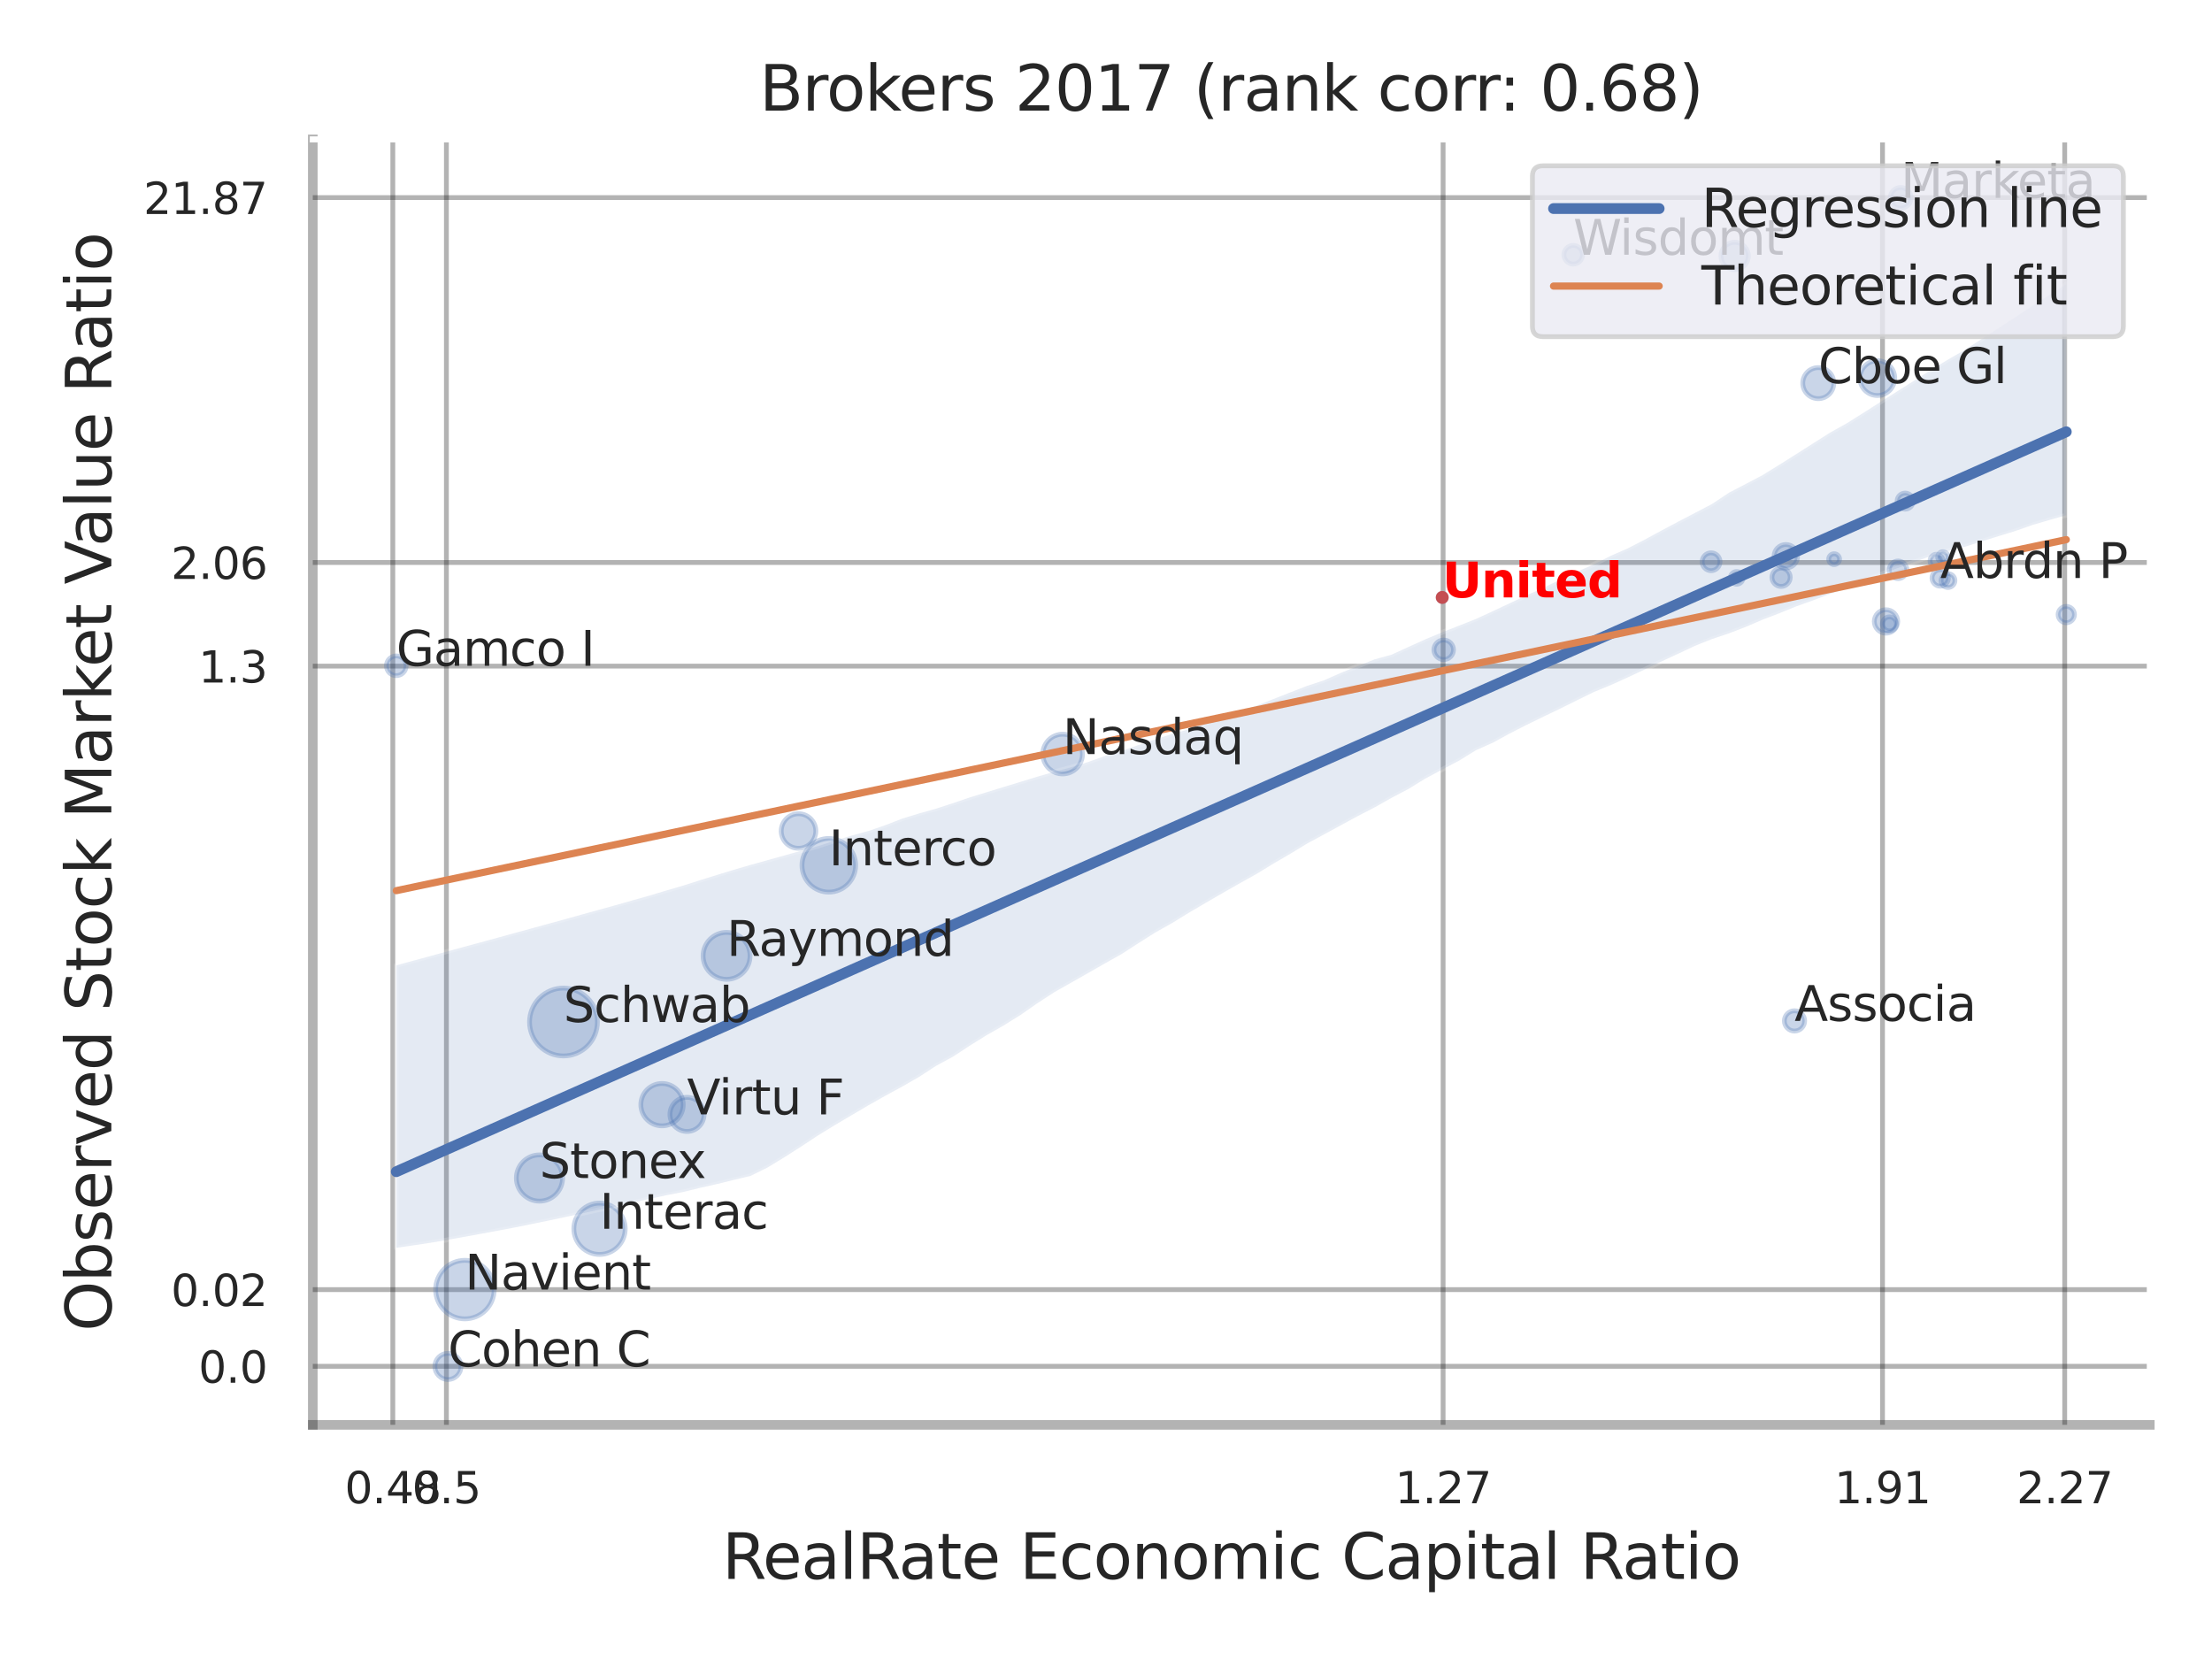 <?xml version="1.0" encoding="utf-8" standalone="no"?>
<!DOCTYPE svg PUBLIC "-//W3C//DTD SVG 1.1//EN"
  "http://www.w3.org/Graphics/SVG/1.1/DTD/svg11.dtd">
<svg xmlns:xlink="http://www.w3.org/1999/xlink" width="460.8pt" height="345.6pt" viewBox="0 0 460.8 345.6" xmlns="http://www.w3.org/2000/svg" version="1.1">
 <defs>
  <style type="text/css">*{stroke-linejoin: round; stroke-linecap: butt}</style>
 </defs>
 <g id="figure_1">
  <g id="patch_1">
   <path d="M 0 345.6 
L 460.8 345.6 
L 460.8 0 
L 0 0 
z
" style="fill: #ffffff"/>
  </g>
  <g id="axes_1">
   <g id="patch_2">
    <path d="M 65.16 296.82 
L 447.84 296.82 
L 447.84 29.04 
L 65.16 29.04 
z
" style="fill: #ffffff"/>
   </g>
   <g id="matplotlib.axis_1">
    <g id="xtick_1">
     <g id="line2d_1">
      <path d="M 81.831 296.82 
L 81.831 29.04 
" clip-path="url(#p5a1dba7a67)" style="fill: none; stroke: #000000; stroke-opacity: 0.3; stroke-linecap: round"/>
     </g>
     <g id="text_1">
      <!-- 0.48 -->
      <g style="fill: #262626" transform="translate(71.812 313.159) scale(0.09 -0.09)">
       <defs>
        <path id="DejaVuSans-30" d="M 2034 4250 
Q 1547 4250 1301 3770 
Q 1056 3291 1056 2328 
Q 1056 1369 1301 889 
Q 1547 409 2034 409 
Q 2525 409 2770 889 
Q 3016 1369 3016 2328 
Q 3016 3291 2770 3770 
Q 2525 4250 2034 4250 
z
M 2034 4750 
Q 2819 4750 3233 4129 
Q 3647 3509 3647 2328 
Q 3647 1150 3233 529 
Q 2819 -91 2034 -91 
Q 1250 -91 836 529 
Q 422 1150 422 2328 
Q 422 3509 836 4129 
Q 1250 4750 2034 4750 
z
" transform="scale(0.016)"/>
        <path id="DejaVuSans-2e" d="M 684 794 
L 1344 794 
L 1344 0 
L 684 0 
L 684 794 
z
" transform="scale(0.016)"/>
        <path id="DejaVuSans-34" d="M 2419 4116 
L 825 1625 
L 2419 1625 
L 2419 4116 
z
M 2253 4666 
L 3047 4666 
L 3047 1625 
L 3713 1625 
L 3713 1100 
L 3047 1100 
L 3047 0 
L 2419 0 
L 2419 1100 
L 313 1100 
L 313 1709 
L 2253 4666 
z
" transform="scale(0.016)"/>
        <path id="DejaVuSans-38" d="M 2034 2216 
Q 1584 2216 1326 1975 
Q 1069 1734 1069 1313 
Q 1069 891 1326 650 
Q 1584 409 2034 409 
Q 2484 409 2743 651 
Q 3003 894 3003 1313 
Q 3003 1734 2745 1975 
Q 2488 2216 2034 2216 
z
M 1403 2484 
Q 997 2584 770 2862 
Q 544 3141 544 3541 
Q 544 4100 942 4425 
Q 1341 4750 2034 4750 
Q 2731 4750 3128 4425 
Q 3525 4100 3525 3541 
Q 3525 3141 3298 2862 
Q 3072 2584 2669 2484 
Q 3125 2378 3379 2068 
Q 3634 1759 3634 1313 
Q 3634 634 3220 271 
Q 2806 -91 2034 -91 
Q 1263 -91 848 271 
Q 434 634 434 1313 
Q 434 1759 690 2068 
Q 947 2378 1403 2484 
z
M 1172 3481 
Q 1172 3119 1398 2916 
Q 1625 2713 2034 2713 
Q 2441 2713 2670 2916 
Q 2900 3119 2900 3481 
Q 2900 3844 2670 4047 
Q 2441 4250 2034 4250 
Q 1625 4250 1398 4047 
Q 1172 3844 1172 3481 
z
" transform="scale(0.016)"/>
       </defs>
       <use xlink:href="#DejaVuSans-30"/>
       <use xlink:href="#DejaVuSans-2e" x="63.623"/>
       <use xlink:href="#DejaVuSans-34" x="95.41"/>
       <use xlink:href="#DejaVuSans-38" x="159.033"/>
      </g>
     </g>
    </g>
    <g id="xtick_2">
     <g id="line2d_2">
      <path d="M 92.994 296.82 
L 92.994 29.04 
" clip-path="url(#p5a1dba7a67)" style="fill: none; stroke: #000000; stroke-opacity: 0.3; stroke-linecap: round"/>
     </g>
     <g id="text_2">
      <!-- 0.5 -->
      <g style="fill: #262626" transform="translate(85.838 313.159) scale(0.09 -0.09)">
       <defs>
        <path id="DejaVuSans-35" d="M 691 4666 
L 3169 4666 
L 3169 4134 
L 1269 4134 
L 1269 2991 
Q 1406 3038 1543 3061 
Q 1681 3084 1819 3084 
Q 2600 3084 3056 2656 
Q 3513 2228 3513 1497 
Q 3513 744 3044 326 
Q 2575 -91 1722 -91 
Q 1428 -91 1123 -41 
Q 819 9 494 109 
L 494 744 
Q 775 591 1075 516 
Q 1375 441 1709 441 
Q 2250 441 2565 725 
Q 2881 1009 2881 1497 
Q 2881 1984 2565 2268 
Q 2250 2553 1709 2553 
Q 1456 2553 1204 2497 
Q 953 2441 691 2322 
L 691 4666 
z
" transform="scale(0.016)"/>
       </defs>
       <use xlink:href="#DejaVuSans-30"/>
       <use xlink:href="#DejaVuSans-2e" x="63.623"/>
       <use xlink:href="#DejaVuSans-35" x="95.41"/>
      </g>
     </g>
    </g>
    <g id="xtick_3">
     <g id="line2d_3">
      <path d="M 300.625 296.82 
L 300.625 29.04 
" clip-path="url(#p5a1dba7a67)" style="fill: none; stroke: #000000; stroke-opacity: 0.3; stroke-linecap: round"/>
     </g>
     <g id="text_3">
      <!-- 1.27 -->
      <g style="fill: #262626" transform="translate(290.605 313.159) scale(0.09 -0.09)">
       <defs>
        <path id="DejaVuSans-31" d="M 794 531 
L 1825 531 
L 1825 4091 
L 703 3866 
L 703 4441 
L 1819 4666 
L 2450 4666 
L 2450 531 
L 3481 531 
L 3481 0 
L 794 0 
L 794 531 
z
" transform="scale(0.016)"/>
        <path id="DejaVuSans-32" d="M 1228 531 
L 3431 531 
L 3431 0 
L 469 0 
L 469 531 
Q 828 903 1448 1529 
Q 2069 2156 2228 2338 
Q 2531 2678 2651 2914 
Q 2772 3150 2772 3378 
Q 2772 3750 2511 3984 
Q 2250 4219 1831 4219 
Q 1534 4219 1204 4116 
Q 875 4013 500 3803 
L 500 4441 
Q 881 4594 1212 4672 
Q 1544 4750 1819 4750 
Q 2544 4750 2975 4387 
Q 3406 4025 3406 3419 
Q 3406 3131 3298 2873 
Q 3191 2616 2906 2266 
Q 2828 2175 2409 1742 
Q 1991 1309 1228 531 
z
" transform="scale(0.016)"/>
        <path id="DejaVuSans-37" d="M 525 4666 
L 3525 4666 
L 3525 4397 
L 1831 0 
L 1172 0 
L 2766 4134 
L 525 4134 
L 525 4666 
z
" transform="scale(0.016)"/>
       </defs>
       <use xlink:href="#DejaVuSans-31"/>
       <use xlink:href="#DejaVuSans-2e" x="63.623"/>
       <use xlink:href="#DejaVuSans-32" x="95.41"/>
       <use xlink:href="#DejaVuSans-37" x="159.033"/>
      </g>
     </g>
    </g>
    <g id="xtick_4">
     <g id="line2d_4">
      <path d="M 392.161 296.82 
L 392.161 29.04 
" clip-path="url(#p5a1dba7a67)" style="fill: none; stroke: #000000; stroke-opacity: 0.3; stroke-linecap: round"/>
     </g>
     <g id="text_4">
      <!-- 1.91 -->
      <g style="fill: #262626" transform="translate(382.141 313.159) scale(0.09 -0.09)">
       <defs>
        <path id="DejaVuSans-39" d="M 703 97 
L 703 672 
Q 941 559 1184 500 
Q 1428 441 1663 441 
Q 2288 441 2617 861 
Q 2947 1281 2994 2138 
Q 2813 1869 2534 1725 
Q 2256 1581 1919 1581 
Q 1219 1581 811 2004 
Q 403 2428 403 3163 
Q 403 3881 828 4315 
Q 1253 4750 1959 4750 
Q 2769 4750 3195 4129 
Q 3622 3509 3622 2328 
Q 3622 1225 3098 567 
Q 2575 -91 1691 -91 
Q 1453 -91 1209 -44 
Q 966 3 703 97 
z
M 1959 2075 
Q 2384 2075 2632 2365 
Q 2881 2656 2881 3163 
Q 2881 3666 2632 3958 
Q 2384 4250 1959 4250 
Q 1534 4250 1286 3958 
Q 1038 3666 1038 3163 
Q 1038 2656 1286 2365 
Q 1534 2075 1959 2075 
z
" transform="scale(0.016)"/>
       </defs>
       <use xlink:href="#DejaVuSans-31"/>
       <use xlink:href="#DejaVuSans-2e" x="63.623"/>
       <use xlink:href="#DejaVuSans-39" x="95.41"/>
       <use xlink:href="#DejaVuSans-31" x="159.033"/>
      </g>
     </g>
    </g>
    <g id="xtick_5">
     <g id="line2d_5">
      <path d="M 430.115 296.82 
L 430.115 29.04 
" clip-path="url(#p5a1dba7a67)" style="fill: none; stroke: #000000; stroke-opacity: 0.3; stroke-linecap: round"/>
     </g>
     <g id="text_5">
      <!-- 2.27 -->
      <g style="fill: #262626" transform="translate(420.096 313.159) scale(0.09 -0.09)">
       <use xlink:href="#DejaVuSans-32"/>
       <use xlink:href="#DejaVuSans-2e" x="63.623"/>
       <use xlink:href="#DejaVuSans-32" x="95.41"/>
       <use xlink:href="#DejaVuSans-37" x="159.033"/>
      </g>
     </g>
    </g>
    <g id="xtick_6"/>
    <g id="xtick_7"/>
    <g id="xtick_8"/>
    <g id="text_6">
     <!-- RealRate Economic Capital Ratio -->
     <g style="fill: #262626" transform="translate(150.446 328.908) scale(0.13 -0.13)">
      <defs>
       <path id="DejaVuSans-52" d="M 2841 2188 
Q 3044 2119 3236 1894 
Q 3428 1669 3622 1275 
L 4263 0 
L 3584 0 
L 2988 1197 
Q 2756 1666 2539 1819 
Q 2322 1972 1947 1972 
L 1259 1972 
L 1259 0 
L 628 0 
L 628 4666 
L 2053 4666 
Q 2853 4666 3247 4331 
Q 3641 3997 3641 3322 
Q 3641 2881 3436 2590 
Q 3231 2300 2841 2188 
z
M 1259 4147 
L 1259 2491 
L 2053 2491 
Q 2509 2491 2742 2702 
Q 2975 2913 2975 3322 
Q 2975 3731 2742 3939 
Q 2509 4147 2053 4147 
L 1259 4147 
z
" transform="scale(0.016)"/>
       <path id="DejaVuSans-65" d="M 3597 1894 
L 3597 1613 
L 953 1613 
Q 991 1019 1311 708 
Q 1631 397 2203 397 
Q 2534 397 2845 478 
Q 3156 559 3463 722 
L 3463 178 
Q 3153 47 2828 -22 
Q 2503 -91 2169 -91 
Q 1331 -91 842 396 
Q 353 884 353 1716 
Q 353 2575 817 3079 
Q 1281 3584 2069 3584 
Q 2775 3584 3186 3129 
Q 3597 2675 3597 1894 
z
M 3022 2063 
Q 3016 2534 2758 2815 
Q 2500 3097 2075 3097 
Q 1594 3097 1305 2825 
Q 1016 2553 972 2059 
L 3022 2063 
z
" transform="scale(0.016)"/>
       <path id="DejaVuSans-61" d="M 2194 1759 
Q 1497 1759 1228 1600 
Q 959 1441 959 1056 
Q 959 750 1161 570 
Q 1363 391 1709 391 
Q 2188 391 2477 730 
Q 2766 1069 2766 1631 
L 2766 1759 
L 2194 1759 
z
M 3341 1997 
L 3341 0 
L 2766 0 
L 2766 531 
Q 2569 213 2275 61 
Q 1981 -91 1556 -91 
Q 1019 -91 701 211 
Q 384 513 384 1019 
Q 384 1609 779 1909 
Q 1175 2209 1959 2209 
L 2766 2209 
L 2766 2266 
Q 2766 2663 2505 2880 
Q 2244 3097 1772 3097 
Q 1472 3097 1187 3025 
Q 903 2953 641 2809 
L 641 3341 
Q 956 3463 1253 3523 
Q 1550 3584 1831 3584 
Q 2591 3584 2966 3190 
Q 3341 2797 3341 1997 
z
" transform="scale(0.016)"/>
       <path id="DejaVuSans-6c" d="M 603 4863 
L 1178 4863 
L 1178 0 
L 603 0 
L 603 4863 
z
" transform="scale(0.016)"/>
       <path id="DejaVuSans-74" d="M 1172 4494 
L 1172 3500 
L 2356 3500 
L 2356 3053 
L 1172 3053 
L 1172 1153 
Q 1172 725 1289 603 
Q 1406 481 1766 481 
L 2356 481 
L 2356 0 
L 1766 0 
Q 1100 0 847 248 
Q 594 497 594 1153 
L 594 3053 
L 172 3053 
L 172 3500 
L 594 3500 
L 594 4494 
L 1172 4494 
z
" transform="scale(0.016)"/>
       <path id="DejaVuSans-20" transform="scale(0.016)"/>
       <path id="DejaVuSans-45" d="M 628 4666 
L 3578 4666 
L 3578 4134 
L 1259 4134 
L 1259 2753 
L 3481 2753 
L 3481 2222 
L 1259 2222 
L 1259 531 
L 3634 531 
L 3634 0 
L 628 0 
L 628 4666 
z
" transform="scale(0.016)"/>
       <path id="DejaVuSans-63" d="M 3122 3366 
L 3122 2828 
Q 2878 2963 2633 3030 
Q 2388 3097 2138 3097 
Q 1578 3097 1268 2742 
Q 959 2388 959 1747 
Q 959 1106 1268 751 
Q 1578 397 2138 397 
Q 2388 397 2633 464 
Q 2878 531 3122 666 
L 3122 134 
Q 2881 22 2623 -34 
Q 2366 -91 2075 -91 
Q 1284 -91 818 406 
Q 353 903 353 1747 
Q 353 2603 823 3093 
Q 1294 3584 2113 3584 
Q 2378 3584 2631 3529 
Q 2884 3475 3122 3366 
z
" transform="scale(0.016)"/>
       <path id="DejaVuSans-6f" d="M 1959 3097 
Q 1497 3097 1228 2736 
Q 959 2375 959 1747 
Q 959 1119 1226 758 
Q 1494 397 1959 397 
Q 2419 397 2687 759 
Q 2956 1122 2956 1747 
Q 2956 2369 2687 2733 
Q 2419 3097 1959 3097 
z
M 1959 3584 
Q 2709 3584 3137 3096 
Q 3566 2609 3566 1747 
Q 3566 888 3137 398 
Q 2709 -91 1959 -91 
Q 1206 -91 779 398 
Q 353 888 353 1747 
Q 353 2609 779 3096 
Q 1206 3584 1959 3584 
z
" transform="scale(0.016)"/>
       <path id="DejaVuSans-6e" d="M 3513 2113 
L 3513 0 
L 2938 0 
L 2938 2094 
Q 2938 2591 2744 2837 
Q 2550 3084 2163 3084 
Q 1697 3084 1428 2787 
Q 1159 2491 1159 1978 
L 1159 0 
L 581 0 
L 581 3500 
L 1159 3500 
L 1159 2956 
Q 1366 3272 1645 3428 
Q 1925 3584 2291 3584 
Q 2894 3584 3203 3211 
Q 3513 2838 3513 2113 
z
" transform="scale(0.016)"/>
       <path id="DejaVuSans-6d" d="M 3328 2828 
Q 3544 3216 3844 3400 
Q 4144 3584 4550 3584 
Q 5097 3584 5394 3201 
Q 5691 2819 5691 2113 
L 5691 0 
L 5113 0 
L 5113 2094 
Q 5113 2597 4934 2840 
Q 4756 3084 4391 3084 
Q 3944 3084 3684 2787 
Q 3425 2491 3425 1978 
L 3425 0 
L 2847 0 
L 2847 2094 
Q 2847 2600 2669 2842 
Q 2491 3084 2119 3084 
Q 1678 3084 1418 2786 
Q 1159 2488 1159 1978 
L 1159 0 
L 581 0 
L 581 3500 
L 1159 3500 
L 1159 2956 
Q 1356 3278 1631 3431 
Q 1906 3584 2284 3584 
Q 2666 3584 2933 3390 
Q 3200 3197 3328 2828 
z
" transform="scale(0.016)"/>
       <path id="DejaVuSans-69" d="M 603 3500 
L 1178 3500 
L 1178 0 
L 603 0 
L 603 3500 
z
M 603 4863 
L 1178 4863 
L 1178 4134 
L 603 4134 
L 603 4863 
z
" transform="scale(0.016)"/>
       <path id="DejaVuSans-43" d="M 4122 4306 
L 4122 3641 
Q 3803 3938 3442 4084 
Q 3081 4231 2675 4231 
Q 1875 4231 1450 3742 
Q 1025 3253 1025 2328 
Q 1025 1406 1450 917 
Q 1875 428 2675 428 
Q 3081 428 3442 575 
Q 3803 722 4122 1019 
L 4122 359 
Q 3791 134 3420 21 
Q 3050 -91 2638 -91 
Q 1578 -91 968 557 
Q 359 1206 359 2328 
Q 359 3453 968 4101 
Q 1578 4750 2638 4750 
Q 3056 4750 3426 4639 
Q 3797 4528 4122 4306 
z
" transform="scale(0.016)"/>
       <path id="DejaVuSans-70" d="M 1159 525 
L 1159 -1331 
L 581 -1331 
L 581 3500 
L 1159 3500 
L 1159 2969 
Q 1341 3281 1617 3432 
Q 1894 3584 2278 3584 
Q 2916 3584 3314 3078 
Q 3713 2572 3713 1747 
Q 3713 922 3314 415 
Q 2916 -91 2278 -91 
Q 1894 -91 1617 61 
Q 1341 213 1159 525 
z
M 3116 1747 
Q 3116 2381 2855 2742 
Q 2594 3103 2138 3103 
Q 1681 3103 1420 2742 
Q 1159 2381 1159 1747 
Q 1159 1113 1420 752 
Q 1681 391 2138 391 
Q 2594 391 2855 752 
Q 3116 1113 3116 1747 
z
" transform="scale(0.016)"/>
      </defs>
      <use xlink:href="#DejaVuSans-52"/>
      <use xlink:href="#DejaVuSans-65" x="64.982"/>
      <use xlink:href="#DejaVuSans-61" x="126.506"/>
      <use xlink:href="#DejaVuSans-6c" x="187.785"/>
      <use xlink:href="#DejaVuSans-52" x="215.568"/>
      <use xlink:href="#DejaVuSans-61" x="282.801"/>
      <use xlink:href="#DejaVuSans-74" x="344.08"/>
      <use xlink:href="#DejaVuSans-65" x="383.289"/>
      <use xlink:href="#DejaVuSans-20" x="444.812"/>
      <use xlink:href="#DejaVuSans-45" x="476.6"/>
      <use xlink:href="#DejaVuSans-63" x="539.783"/>
      <use xlink:href="#DejaVuSans-6f" x="594.764"/>
      <use xlink:href="#DejaVuSans-6e" x="655.945"/>
      <use xlink:href="#DejaVuSans-6f" x="719.324"/>
      <use xlink:href="#DejaVuSans-6d" x="780.506"/>
      <use xlink:href="#DejaVuSans-69" x="877.918"/>
      <use xlink:href="#DejaVuSans-63" x="905.701"/>
      <use xlink:href="#DejaVuSans-20" x="960.682"/>
      <use xlink:href="#DejaVuSans-43" x="992.469"/>
      <use xlink:href="#DejaVuSans-61" x="1062.293"/>
      <use xlink:href="#DejaVuSans-70" x="1123.572"/>
      <use xlink:href="#DejaVuSans-69" x="1187.049"/>
      <use xlink:href="#DejaVuSans-74" x="1214.832"/>
      <use xlink:href="#DejaVuSans-61" x="1254.041"/>
      <use xlink:href="#DejaVuSans-6c" x="1315.32"/>
      <use xlink:href="#DejaVuSans-20" x="1343.104"/>
      <use xlink:href="#DejaVuSans-52" x="1374.891"/>
      <use xlink:href="#DejaVuSans-61" x="1442.123"/>
      <use xlink:href="#DejaVuSans-74" x="1503.402"/>
      <use xlink:href="#DejaVuSans-69" x="1542.611"/>
      <use xlink:href="#DejaVuSans-6f" x="1570.395"/>
     </g>
    </g>
   </g>
   <g id="matplotlib.axis_2">
    <g id="ytick_1">
     <g id="line2d_6">
      <path d="M 65.16 284.628 
L 447.84 284.628 
" clip-path="url(#p5a1dba7a67)" style="fill: none; stroke: #000000; stroke-opacity: 0.3; stroke-linecap: round"/>
     </g>
     <g id="text_7">
      <!-- 0.0 -->
      <g style="fill: #262626" transform="translate(41.347 288.047) scale(0.09 -0.09)">
       <use xlink:href="#DejaVuSans-30"/>
       <use xlink:href="#DejaVuSans-2e" x="63.623"/>
       <use xlink:href="#DejaVuSans-30" x="95.41"/>
      </g>
     </g>
    </g>
    <g id="ytick_2">
     <g id="line2d_7">
      <path d="M 65.16 268.653 
L 447.84 268.653 
" clip-path="url(#p5a1dba7a67)" style="fill: none; stroke: #000000; stroke-opacity: 0.3; stroke-linecap: round"/>
     </g>
     <g id="text_8">
      <!-- 0.02 -->
      <g style="fill: #262626" transform="translate(35.621 272.072) scale(0.09 -0.09)">
       <use xlink:href="#DejaVuSans-30"/>
       <use xlink:href="#DejaVuSans-2e" x="63.623"/>
       <use xlink:href="#DejaVuSans-30" x="95.41"/>
       <use xlink:href="#DejaVuSans-32" x="159.033"/>
      </g>
     </g>
    </g>
    <g id="ytick_3">
     <g id="line2d_8">
      <path d="M 65.16 138.765 
L 447.84 138.765 
" clip-path="url(#p5a1dba7a67)" style="fill: none; stroke: #000000; stroke-opacity: 0.3; stroke-linecap: round"/>
     </g>
     <g id="text_9">
      <!-- 1.3 -->
      <g style="fill: #262626" transform="translate(41.347 142.185) scale(0.09 -0.09)">
       <defs>
        <path id="DejaVuSans-33" d="M 2597 2516 
Q 3050 2419 3304 2112 
Q 3559 1806 3559 1356 
Q 3559 666 3084 287 
Q 2609 -91 1734 -91 
Q 1441 -91 1130 -33 
Q 819 25 488 141 
L 488 750 
Q 750 597 1062 519 
Q 1375 441 1716 441 
Q 2309 441 2620 675 
Q 2931 909 2931 1356 
Q 2931 1769 2642 2001 
Q 2353 2234 1838 2234 
L 1294 2234 
L 1294 2753 
L 1863 2753 
Q 2328 2753 2575 2939 
Q 2822 3125 2822 3475 
Q 2822 3834 2567 4026 
Q 2313 4219 1838 4219 
Q 1578 4219 1281 4162 
Q 984 4106 628 3988 
L 628 4550 
Q 988 4650 1302 4700 
Q 1616 4750 1894 4750 
Q 2613 4750 3031 4423 
Q 3450 4097 3450 3541 
Q 3450 3153 3228 2886 
Q 3006 2619 2597 2516 
z
" transform="scale(0.016)"/>
       </defs>
       <use xlink:href="#DejaVuSans-31"/>
       <use xlink:href="#DejaVuSans-2e" x="63.623"/>
       <use xlink:href="#DejaVuSans-33" x="95.41"/>
      </g>
     </g>
    </g>
    <g id="ytick_4">
     <g id="line2d_9">
      <path d="M 65.16 117.179 
L 447.84 117.179 
" clip-path="url(#p5a1dba7a67)" style="fill: none; stroke: #000000; stroke-opacity: 0.3; stroke-linecap: round"/>
     </g>
     <g id="text_10">
      <!-- 2.06 -->
      <g style="fill: #262626" transform="translate(35.621 120.599) scale(0.09 -0.09)">
       <defs>
        <path id="DejaVuSans-36" d="M 2113 2584 
Q 1688 2584 1439 2293 
Q 1191 2003 1191 1497 
Q 1191 994 1439 701 
Q 1688 409 2113 409 
Q 2538 409 2786 701 
Q 3034 994 3034 1497 
Q 3034 2003 2786 2293 
Q 2538 2584 2113 2584 
z
M 3366 4563 
L 3366 3988 
Q 3128 4100 2886 4159 
Q 2644 4219 2406 4219 
Q 1781 4219 1451 3797 
Q 1122 3375 1075 2522 
Q 1259 2794 1537 2939 
Q 1816 3084 2150 3084 
Q 2853 3084 3261 2657 
Q 3669 2231 3669 1497 
Q 3669 778 3244 343 
Q 2819 -91 2113 -91 
Q 1303 -91 875 529 
Q 447 1150 447 2328 
Q 447 3434 972 4092 
Q 1497 4750 2381 4750 
Q 2619 4750 2861 4703 
Q 3103 4656 3366 4563 
z
" transform="scale(0.016)"/>
       </defs>
       <use xlink:href="#DejaVuSans-32"/>
       <use xlink:href="#DejaVuSans-2e" x="63.623"/>
       <use xlink:href="#DejaVuSans-30" x="95.41"/>
       <use xlink:href="#DejaVuSans-36" x="159.033"/>
      </g>
     </g>
    </g>
    <g id="ytick_5">
     <g id="line2d_10">
      <path d="M 65.16 41.155 
L 447.84 41.155 
" clip-path="url(#p5a1dba7a67)" style="fill: none; stroke: #000000; stroke-opacity: 0.3; stroke-linecap: round"/>
     </g>
     <g id="text_11">
      <!-- 21.87 -->
      <g style="fill: #262626" transform="translate(29.895 44.575) scale(0.09 -0.09)">
       <use xlink:href="#DejaVuSans-32"/>
       <use xlink:href="#DejaVuSans-31" x="63.623"/>
       <use xlink:href="#DejaVuSans-2e" x="127.246"/>
       <use xlink:href="#DejaVuSans-38" x="159.033"/>
       <use xlink:href="#DejaVuSans-37" x="222.656"/>
      </g>
     </g>
    </g>
    <g id="ytick_6"/>
    <g id="ytick_7"/>
    <g id="ytick_8"/>
    <g id="text_12">
     <!-- Observed Stock Market Value Ratio -->
     <g style="fill: #262626" transform="translate(23.191 277.332) rotate(-90) scale(0.13 -0.13)">
      <defs>
       <path id="DejaVuSans-4f" d="M 2522 4238 
Q 1834 4238 1429 3725 
Q 1025 3213 1025 2328 
Q 1025 1447 1429 934 
Q 1834 422 2522 422 
Q 3209 422 3611 934 
Q 4013 1447 4013 2328 
Q 4013 3213 3611 3725 
Q 3209 4238 2522 4238 
z
M 2522 4750 
Q 3503 4750 4090 4092 
Q 4678 3434 4678 2328 
Q 4678 1225 4090 567 
Q 3503 -91 2522 -91 
Q 1538 -91 948 565 
Q 359 1222 359 2328 
Q 359 3434 948 4092 
Q 1538 4750 2522 4750 
z
" transform="scale(0.016)"/>
       <path id="DejaVuSans-62" d="M 3116 1747 
Q 3116 2381 2855 2742 
Q 2594 3103 2138 3103 
Q 1681 3103 1420 2742 
Q 1159 2381 1159 1747 
Q 1159 1113 1420 752 
Q 1681 391 2138 391 
Q 2594 391 2855 752 
Q 3116 1113 3116 1747 
z
M 1159 2969 
Q 1341 3281 1617 3432 
Q 1894 3584 2278 3584 
Q 2916 3584 3314 3078 
Q 3713 2572 3713 1747 
Q 3713 922 3314 415 
Q 2916 -91 2278 -91 
Q 1894 -91 1617 61 
Q 1341 213 1159 525 
L 1159 0 
L 581 0 
L 581 4863 
L 1159 4863 
L 1159 2969 
z
" transform="scale(0.016)"/>
       <path id="DejaVuSans-73" d="M 2834 3397 
L 2834 2853 
Q 2591 2978 2328 3040 
Q 2066 3103 1784 3103 
Q 1356 3103 1142 2972 
Q 928 2841 928 2578 
Q 928 2378 1081 2264 
Q 1234 2150 1697 2047 
L 1894 2003 
Q 2506 1872 2764 1633 
Q 3022 1394 3022 966 
Q 3022 478 2636 193 
Q 2250 -91 1575 -91 
Q 1294 -91 989 -36 
Q 684 19 347 128 
L 347 722 
Q 666 556 975 473 
Q 1284 391 1588 391 
Q 1994 391 2212 530 
Q 2431 669 2431 922 
Q 2431 1156 2273 1281 
Q 2116 1406 1581 1522 
L 1381 1569 
Q 847 1681 609 1914 
Q 372 2147 372 2553 
Q 372 3047 722 3315 
Q 1072 3584 1716 3584 
Q 2034 3584 2315 3537 
Q 2597 3491 2834 3397 
z
" transform="scale(0.016)"/>
       <path id="DejaVuSans-72" d="M 2631 2963 
Q 2534 3019 2420 3045 
Q 2306 3072 2169 3072 
Q 1681 3072 1420 2755 
Q 1159 2438 1159 1844 
L 1159 0 
L 581 0 
L 581 3500 
L 1159 3500 
L 1159 2956 
Q 1341 3275 1631 3429 
Q 1922 3584 2338 3584 
Q 2397 3584 2469 3576 
Q 2541 3569 2628 3553 
L 2631 2963 
z
" transform="scale(0.016)"/>
       <path id="DejaVuSans-76" d="M 191 3500 
L 800 3500 
L 1894 563 
L 2988 3500 
L 3597 3500 
L 2284 0 
L 1503 0 
L 191 3500 
z
" transform="scale(0.016)"/>
       <path id="DejaVuSans-64" d="M 2906 2969 
L 2906 4863 
L 3481 4863 
L 3481 0 
L 2906 0 
L 2906 525 
Q 2725 213 2448 61 
Q 2172 -91 1784 -91 
Q 1150 -91 751 415 
Q 353 922 353 1747 
Q 353 2572 751 3078 
Q 1150 3584 1784 3584 
Q 2172 3584 2448 3432 
Q 2725 3281 2906 2969 
z
M 947 1747 
Q 947 1113 1208 752 
Q 1469 391 1925 391 
Q 2381 391 2643 752 
Q 2906 1113 2906 1747 
Q 2906 2381 2643 2742 
Q 2381 3103 1925 3103 
Q 1469 3103 1208 2742 
Q 947 2381 947 1747 
z
" transform="scale(0.016)"/>
       <path id="DejaVuSans-53" d="M 3425 4513 
L 3425 3897 
Q 3066 4069 2747 4153 
Q 2428 4238 2131 4238 
Q 1616 4238 1336 4038 
Q 1056 3838 1056 3469 
Q 1056 3159 1242 3001 
Q 1428 2844 1947 2747 
L 2328 2669 
Q 3034 2534 3370 2195 
Q 3706 1856 3706 1288 
Q 3706 609 3251 259 
Q 2797 -91 1919 -91 
Q 1588 -91 1214 -16 
Q 841 59 441 206 
L 441 856 
Q 825 641 1194 531 
Q 1563 422 1919 422 
Q 2459 422 2753 634 
Q 3047 847 3047 1241 
Q 3047 1584 2836 1778 
Q 2625 1972 2144 2069 
L 1759 2144 
Q 1053 2284 737 2584 
Q 422 2884 422 3419 
Q 422 4038 858 4394 
Q 1294 4750 2059 4750 
Q 2388 4750 2728 4690 
Q 3069 4631 3425 4513 
z
" transform="scale(0.016)"/>
       <path id="DejaVuSans-6b" d="M 581 4863 
L 1159 4863 
L 1159 1991 
L 2875 3500 
L 3609 3500 
L 1753 1863 
L 3688 0 
L 2938 0 
L 1159 1709 
L 1159 0 
L 581 0 
L 581 4863 
z
" transform="scale(0.016)"/>
       <path id="DejaVuSans-4d" d="M 628 4666 
L 1569 4666 
L 2759 1491 
L 3956 4666 
L 4897 4666 
L 4897 0 
L 4281 0 
L 4281 4097 
L 3078 897 
L 2444 897 
L 1241 4097 
L 1241 0 
L 628 0 
L 628 4666 
z
" transform="scale(0.016)"/>
       <path id="DejaVuSans-56" d="M 1831 0 
L 50 4666 
L 709 4666 
L 2188 738 
L 3669 4666 
L 4325 4666 
L 2547 0 
L 1831 0 
z
" transform="scale(0.016)"/>
       <path id="DejaVuSans-75" d="M 544 1381 
L 544 3500 
L 1119 3500 
L 1119 1403 
Q 1119 906 1312 657 
Q 1506 409 1894 409 
Q 2359 409 2629 706 
Q 2900 1003 2900 1516 
L 2900 3500 
L 3475 3500 
L 3475 0 
L 2900 0 
L 2900 538 
Q 2691 219 2414 64 
Q 2138 -91 1772 -91 
Q 1169 -91 856 284 
Q 544 659 544 1381 
z
M 1991 3584 
L 1991 3584 
z
" transform="scale(0.016)"/>
      </defs>
      <use xlink:href="#DejaVuSans-4f"/>
      <use xlink:href="#DejaVuSans-62" x="78.711"/>
      <use xlink:href="#DejaVuSans-73" x="142.188"/>
      <use xlink:href="#DejaVuSans-65" x="194.287"/>
      <use xlink:href="#DejaVuSans-72" x="255.811"/>
      <use xlink:href="#DejaVuSans-76" x="296.924"/>
      <use xlink:href="#DejaVuSans-65" x="356.104"/>
      <use xlink:href="#DejaVuSans-64" x="417.627"/>
      <use xlink:href="#DejaVuSans-20" x="481.104"/>
      <use xlink:href="#DejaVuSans-53" x="512.891"/>
      <use xlink:href="#DejaVuSans-74" x="576.367"/>
      <use xlink:href="#DejaVuSans-6f" x="615.576"/>
      <use xlink:href="#DejaVuSans-63" x="676.758"/>
      <use xlink:href="#DejaVuSans-6b" x="731.738"/>
      <use xlink:href="#DejaVuSans-20" x="789.648"/>
      <use xlink:href="#DejaVuSans-4d" x="821.436"/>
      <use xlink:href="#DejaVuSans-61" x="907.715"/>
      <use xlink:href="#DejaVuSans-72" x="968.994"/>
      <use xlink:href="#DejaVuSans-6b" x="1010.107"/>
      <use xlink:href="#DejaVuSans-65" x="1064.393"/>
      <use xlink:href="#DejaVuSans-74" x="1125.916"/>
      <use xlink:href="#DejaVuSans-20" x="1165.125"/>
      <use xlink:href="#DejaVuSans-56" x="1196.912"/>
      <use xlink:href="#DejaVuSans-61" x="1257.57"/>
      <use xlink:href="#DejaVuSans-6c" x="1318.85"/>
      <use xlink:href="#DejaVuSans-75" x="1346.633"/>
      <use xlink:href="#DejaVuSans-65" x="1410.012"/>
      <use xlink:href="#DejaVuSans-20" x="1471.535"/>
      <use xlink:href="#DejaVuSans-52" x="1503.322"/>
      <use xlink:href="#DejaVuSans-61" x="1570.555"/>
      <use xlink:href="#DejaVuSans-74" x="1631.834"/>
      <use xlink:href="#DejaVuSans-69" x="1671.043"/>
      <use xlink:href="#DejaVuSans-6f" x="1698.826"/>
     </g>
    </g>
   </g>
   <g id="PathCollection_1">
    <path d="M 117.383 219.973 
C 119.258 219.973 121.057 219.228 122.383 217.902 
C 123.709 216.576 124.454 214.778 124.454 212.902 
C 124.454 211.027 123.709 209.228 122.383 207.902 
C 121.057 206.576 119.258 205.831 117.383 205.831 
C 115.508 205.831 113.709 206.576 112.383 207.902 
C 111.057 209.228 110.312 211.027 110.312 212.902 
C 110.312 214.778 111.057 216.576 112.383 217.902 
C 113.709 219.228 115.508 219.973 117.383 219.973 
z
" clip-path="url(#p5a1dba7a67)" style="fill: #4c72b0; fill-opacity: 0.3; stroke: #4c72b0; stroke-opacity: 0.3"/>
    <path d="M 361.358 56.184 
C 362.116 56.184 362.843 55.883 363.38 55.347 
C 363.916 54.811 364.217 54.084 364.217 53.325 
C 364.217 52.567 363.916 51.84 363.38 51.304 
C 362.843 50.768 362.116 50.466 361.358 50.466 
C 360.6 50.466 359.873 50.768 359.336 51.304 
C 358.8 51.84 358.499 52.567 358.499 53.325 
C 358.499 54.084 358.8 54.811 359.336 55.347 
C 359.873 55.883 360.6 56.184 361.358 56.184 
z
" clip-path="url(#p5a1dba7a67)" style="fill: #4c72b0; fill-opacity: 0.3; stroke: #4c72b0; stroke-opacity: 0.3"/>
    <path d="M 151.361 204.014 
C 152.658 204.014 153.902 203.499 154.82 202.581 
C 155.737 201.664 156.252 200.42 156.252 199.122 
C 156.252 197.825 155.737 196.581 154.82 195.663 
C 153.902 194.746 152.658 194.231 151.361 194.231 
C 150.063 194.231 148.819 194.746 147.902 195.663 
C 146.984 196.581 146.469 197.825 146.469 199.122 
C 146.469 200.42 146.984 201.664 147.902 202.581 
C 148.819 203.499 150.063 204.014 151.361 204.014 
z
" clip-path="url(#p5a1dba7a67)" style="fill: #4c72b0; fill-opacity: 0.3; stroke: #4c72b0; stroke-opacity: 0.3"/>
    <path d="M 137.914 234.536 
C 139.084 234.536 140.207 234.071 141.034 233.243 
C 141.862 232.415 142.327 231.293 142.327 230.122 
C 142.327 228.952 141.862 227.829 141.034 227.002 
C 140.207 226.174 139.084 225.709 137.914 225.709 
C 136.743 225.709 135.621 226.174 134.793 227.002 
C 133.966 227.829 133.501 228.952 133.501 230.122 
C 133.501 231.293 133.966 232.415 134.793 233.243 
C 135.621 234.071 136.743 234.536 137.914 234.536 
z
" clip-path="url(#p5a1dba7a67)" style="fill: #4c72b0; fill-opacity: 0.3; stroke: #4c72b0; stroke-opacity: 0.3"/>
    <path d="M 327.733 55.013 
C 328.249 55.013 328.745 54.808 329.11 54.443 
C 329.475 54.078 329.68 53.583 329.68 53.066 
C 329.68 52.55 329.475 52.054 329.11 51.689 
C 328.745 51.324 328.249 51.119 327.733 51.119 
C 327.217 51.119 326.721 51.324 326.356 51.689 
C 325.991 52.054 325.786 52.55 325.786 53.066 
C 325.786 53.583 325.991 54.078 326.356 54.443 
C 326.721 54.808 327.217 55.013 327.733 55.013 
z
" clip-path="url(#p5a1dba7a67)" style="fill: #4c72b0; fill-opacity: 0.3; stroke: #4c72b0; stroke-opacity: 0.3"/>
    <path d="M 112.384 250.221 
C 113.662 250.221 114.887 249.714 115.791 248.81 
C 116.694 247.907 117.202 246.681 117.202 245.404 
C 117.202 244.126 116.694 242.901 115.791 241.997 
C 114.887 241.094 113.662 240.586 112.384 240.586 
C 111.107 240.586 109.881 241.094 108.978 241.997 
C 108.074 242.901 107.567 244.126 107.567 245.404 
C 107.567 246.681 108.074 247.907 108.978 248.81 
C 109.881 249.714 111.107 250.221 112.384 250.221 
z
" clip-path="url(#p5a1dba7a67)" style="fill: #4c72b0; fill-opacity: 0.3; stroke: #4c72b0; stroke-opacity: 0.3"/>
    <path d="M 82.555 140.747 
C 83.099 140.747 83.621 140.531 84.006 140.146 
C 84.391 139.761 84.608 139.239 84.608 138.694 
C 84.608 138.149 84.391 137.627 84.006 137.242 
C 83.621 136.857 83.099 136.641 82.555 136.641 
C 82.01 136.641 81.488 136.857 81.103 137.242 
C 80.718 137.627 80.501 138.149 80.501 138.694 
C 80.501 139.239 80.718 139.761 81.103 140.146 
C 81.488 140.531 82.01 140.747 82.555 140.747 
z
" clip-path="url(#p5a1dba7a67)" style="fill: #4c72b0; fill-opacity: 0.3; stroke: #4c72b0; stroke-opacity: 0.3"/>
    <path d="M 166.348 176.717 
C 167.304 176.717 168.22 176.338 168.896 175.662 
C 169.571 174.986 169.951 174.07 169.951 173.114 
C 169.951 172.159 169.571 171.243 168.896 170.567 
C 168.22 169.891 167.304 169.512 166.348 169.512 
C 165.393 169.512 164.476 169.891 163.801 170.567 
C 163.125 171.243 162.745 172.159 162.745 173.114 
C 162.745 174.07 163.125 174.986 163.801 175.662 
C 164.476 176.338 165.393 176.717 166.348 176.717 
z
" clip-path="url(#p5a1dba7a67)" style="fill: #4c72b0; fill-opacity: 0.3; stroke: #4c72b0; stroke-opacity: 0.3"/>
    <path d="M 391.08 82.39 
C 392.042 82.39 392.965 82.008 393.645 81.328 
C 394.325 80.648 394.708 79.725 394.708 78.763 
C 394.708 77.801 394.325 76.878 393.645 76.198 
C 392.965 75.518 392.042 75.136 391.08 75.136 
C 390.119 75.136 389.196 75.518 388.516 76.198 
C 387.836 76.878 387.453 77.801 387.453 78.763 
C 387.453 79.725 387.836 80.648 388.516 81.328 
C 389.196 82.008 390.119 82.39 391.08 82.39 
z
" clip-path="url(#p5a1dba7a67)" style="fill: #4c72b0; fill-opacity: 0.3; stroke: #4c72b0; stroke-opacity: 0.3"/>
    <path d="M 221.366 161.222 
C 222.463 161.222 223.515 160.787 224.29 160.011 
C 225.066 159.236 225.501 158.184 225.501 157.087 
C 225.501 155.99 225.066 154.938 224.29 154.162 
C 223.515 153.387 222.463 152.951 221.366 152.951 
C 220.269 152.951 219.217 153.387 218.441 154.162 
C 217.666 154.938 217.23 155.99 217.23 157.087 
C 217.23 158.184 217.666 159.236 218.441 160.011 
C 219.217 160.787 220.269 161.222 221.366 161.222 
z
" clip-path="url(#p5a1dba7a67)" style="fill: #4c72b0; fill-opacity: 0.3; stroke: #4c72b0; stroke-opacity: 0.3"/>
    <path d="M 93.316 287.375 
C 94.039 287.375 94.732 287.088 95.244 286.576 
C 95.755 286.065 96.042 285.371 96.042 284.648 
C 96.042 283.925 95.755 283.231 95.244 282.72 
C 94.732 282.209 94.039 281.922 93.316 281.922 
C 92.593 281.922 91.899 282.209 91.388 282.72 
C 90.876 283.231 90.589 283.925 90.589 284.648 
C 90.589 285.371 90.876 286.065 91.388 286.576 
C 91.899 287.088 92.593 287.375 93.316 287.375 
z
" clip-path="url(#p5a1dba7a67)" style="fill: #4c72b0; fill-opacity: 0.3; stroke: #4c72b0; stroke-opacity: 0.3"/>
    <path d="M 395.952 43.376 
C 396.526 43.376 397.076 43.148 397.482 42.742 
C 397.888 42.336 398.116 41.786 398.116 41.212 
C 398.116 40.638 397.888 40.087 397.482 39.682 
C 397.076 39.276 396.526 39.048 395.952 39.048 
C 395.378 39.048 394.828 39.276 394.422 39.682 
C 394.016 40.087 393.788 40.638 393.788 41.212 
C 393.788 41.786 394.016 42.336 394.422 42.742 
C 394.828 43.148 395.378 43.376 395.952 43.376 
z
" clip-path="url(#p5a1dba7a67)" style="fill: #4c72b0; fill-opacity: 0.3; stroke: #4c72b0; stroke-opacity: 0.3"/>
    <path d="M 372.025 118.328 
C 372.674 118.328 373.297 118.07 373.756 117.611 
C 374.215 117.152 374.472 116.53 374.472 115.881 
C 374.472 115.232 374.215 114.609 373.756 114.15 
C 373.297 113.692 372.674 113.434 372.025 113.434 
C 371.376 113.434 370.754 113.692 370.295 114.15 
C 369.836 114.609 369.578 115.232 369.578 115.881 
C 369.578 116.53 369.836 117.152 370.295 117.611 
C 370.754 118.07 371.376 118.328 372.025 118.328 
z
" clip-path="url(#p5a1dba7a67)" style="fill: #4c72b0; fill-opacity: 0.3; stroke: #4c72b0; stroke-opacity: 0.3"/>
    <path d="M 392.891 131.905 
C 393.539 131.905 394.16 131.648 394.618 131.19 
C 395.076 130.732 395.333 130.11 395.333 129.463 
C 395.333 128.815 395.076 128.194 394.618 127.736 
C 394.16 127.278 393.539 127.02 392.891 127.02 
C 392.243 127.02 391.622 127.278 391.164 127.736 
C 390.706 128.194 390.449 128.815 390.449 129.463 
C 390.449 130.11 390.706 130.732 391.164 131.19 
C 391.622 131.648 392.243 131.905 392.891 131.905 
z
" clip-path="url(#p5a1dba7a67)" style="fill: #4c72b0; fill-opacity: 0.3; stroke: #4c72b0; stroke-opacity: 0.3"/>
    <path d="M 378.783 83.046 
C 379.641 83.046 380.463 82.705 381.07 82.099 
C 381.676 81.492 382.017 80.67 382.017 79.812 
C 382.017 78.955 381.676 78.132 381.07 77.526 
C 380.463 76.919 379.641 76.579 378.783 76.579 
C 377.926 76.579 377.103 76.919 376.497 77.526 
C 375.89 78.132 375.55 78.955 375.55 79.812 
C 375.55 80.67 375.89 81.492 376.497 82.099 
C 377.103 82.705 377.926 83.046 378.783 83.046 
z
" clip-path="url(#p5a1dba7a67)" style="fill: #4c72b0; fill-opacity: 0.3; stroke: #4c72b0; stroke-opacity: 0.3"/>
    <path d="M 300.75 137.401 
C 301.29 137.401 301.808 137.186 302.19 136.804 
C 302.572 136.422 302.786 135.904 302.786 135.364 
C 302.786 134.824 302.572 134.306 302.19 133.924 
C 301.808 133.542 301.29 133.328 300.75 133.328 
C 300.21 133.328 299.692 133.542 299.31 133.924 
C 298.928 134.306 298.713 134.824 298.713 135.364 
C 298.713 135.904 298.928 136.422 299.31 136.804 
C 299.692 137.186 300.21 137.401 300.75 137.401 
z
" clip-path="url(#p5a1dba7a67)" style="fill: #4c72b0; fill-opacity: 0.3; stroke: #4c72b0; stroke-opacity: 0.3"/>
    <path d="M 124.893 261.321 
C 126.312 261.321 127.673 260.758 128.676 259.754 
C 129.679 258.751 130.243 257.391 130.243 255.972 
C 130.243 254.553 129.679 253.192 128.676 252.189 
C 127.673 251.186 126.312 250.623 124.893 250.623 
C 123.475 250.623 122.114 251.186 121.111 252.189 
C 120.108 253.192 119.544 254.553 119.544 255.972 
C 119.544 257.391 120.108 258.751 121.111 259.754 
C 122.114 260.758 123.475 261.321 124.893 261.321 
z
" clip-path="url(#p5a1dba7a67)" style="fill: #4c72b0; fill-opacity: 0.3; stroke: #4c72b0; stroke-opacity: 0.3"/>
    <path d="M 405.802 122.387 
C 406.185 122.387 406.553 122.235 406.824 121.964 
C 407.095 121.693 407.247 121.326 407.247 120.943 
C 407.247 120.56 407.095 120.192 406.824 119.921 
C 406.553 119.65 406.185 119.498 405.802 119.498 
C 405.419 119.498 405.051 119.65 404.781 119.921 
C 404.51 120.192 404.357 120.56 404.357 120.943 
C 404.357 121.326 404.51 121.693 404.781 121.964 
C 405.051 122.235 405.419 122.387 405.802 122.387 
z
" clip-path="url(#p5a1dba7a67)" style="fill: #4c72b0; fill-opacity: 0.3; stroke: #4c72b0; stroke-opacity: 0.3"/>
    <path d="M 396.876 106.062 
C 397.32 106.062 397.745 105.886 398.058 105.573 
C 398.372 105.259 398.548 104.834 398.548 104.391 
C 398.548 103.948 398.372 103.522 398.058 103.209 
C 397.745 102.896 397.32 102.719 396.876 102.719 
C 396.433 102.719 396.008 102.896 395.694 103.209 
C 395.381 103.522 395.205 103.948 395.205 104.391 
C 395.205 104.834 395.381 105.259 395.694 105.573 
C 396.008 105.886 396.433 106.062 396.876 106.062 
z
" clip-path="url(#p5a1dba7a67)" style="fill: #4c72b0; fill-opacity: 0.3; stroke: #4c72b0; stroke-opacity: 0.3"/>
    <path d="M 393.606 131.438 
C 393.995 131.438 394.369 131.283 394.644 131.008 
C 394.92 130.732 395.074 130.359 395.074 129.969 
C 395.074 129.579 394.92 129.206 394.644 128.93 
C 394.369 128.655 393.995 128.5 393.606 128.5 
C 393.216 128.5 392.842 128.655 392.567 128.93 
C 392.292 129.206 392.137 129.579 392.137 129.969 
C 392.137 130.359 392.292 130.732 392.567 131.008 
C 392.842 131.283 393.216 131.438 393.606 131.438 
z
" clip-path="url(#p5a1dba7a67)" style="fill: #4c72b0; fill-opacity: 0.3; stroke: #4c72b0; stroke-opacity: 0.3"/>
    <path d="M 371.032 122.17 
C 371.538 122.17 372.023 121.969 372.38 121.611 
C 372.738 121.254 372.939 120.768 372.939 120.263 
C 372.939 119.757 372.738 119.272 372.38 118.914 
C 372.023 118.557 371.538 118.356 371.032 118.356 
C 370.526 118.356 370.041 118.557 369.683 118.914 
C 369.326 119.272 369.125 119.757 369.125 120.263 
C 369.125 120.768 369.326 121.254 369.683 121.611 
C 370.041 121.969 370.526 122.17 371.032 122.17 
z
" clip-path="url(#p5a1dba7a67)" style="fill: #4c72b0; fill-opacity: 0.3; stroke: #4c72b0; stroke-opacity: 0.3"/>
    <path d="M 430.445 129.728 
C 430.897 129.728 431.33 129.549 431.65 129.23 
C 431.969 128.91 432.149 128.477 432.149 128.025 
C 432.149 127.574 431.969 127.14 431.65 126.821 
C 431.33 126.502 430.897 126.322 430.445 126.322 
C 429.994 126.322 429.561 126.502 429.241 126.821 
C 428.922 127.14 428.742 127.574 428.742 128.025 
C 428.742 128.477 428.922 128.91 429.241 129.23 
C 429.561 129.549 429.994 129.728 430.445 129.728 
z
" clip-path="url(#p5a1dba7a67)" style="fill: #4c72b0; fill-opacity: 0.3; stroke: #4c72b0; stroke-opacity: 0.3"/>
    <path d="M 404.755 117.139 
C 405.048 117.139 405.328 117.023 405.535 116.816 
C 405.742 116.609 405.858 116.329 405.858 116.036 
C 405.858 115.743 405.742 115.463 405.535 115.256 
C 405.328 115.049 405.048 114.933 404.755 114.933 
C 404.462 114.933 404.182 115.049 403.975 115.256 
C 403.768 115.463 403.652 115.743 403.652 116.036 
C 403.652 116.329 403.768 116.609 403.975 116.816 
C 404.182 117.023 404.462 117.139 404.755 117.139 
z
" clip-path="url(#p5a1dba7a67)" style="fill: #4c72b0; fill-opacity: 0.3; stroke: #4c72b0; stroke-opacity: 0.3"/>
    <path d="M 356.449 118.884 
C 356.942 118.884 357.416 118.688 357.765 118.339 
C 358.114 117.989 358.311 117.516 358.311 117.022 
C 358.311 116.528 358.114 116.055 357.765 115.705 
C 357.416 115.356 356.942 115.16 356.449 115.16 
C 355.955 115.16 355.481 115.356 355.132 115.705 
C 354.783 116.055 354.587 116.528 354.587 117.022 
C 354.587 117.516 354.783 117.989 355.132 118.339 
C 355.481 118.688 355.955 118.884 356.449 118.884 
z
" clip-path="url(#p5a1dba7a67)" style="fill: #4c72b0; fill-opacity: 0.3; stroke: #4c72b0; stroke-opacity: 0.3"/>
    <path d="M 382.083 117.615 
C 382.384 117.615 382.672 117.495 382.884 117.283 
C 383.097 117.07 383.216 116.782 383.216 116.481 
C 383.216 116.181 383.097 115.893 382.884 115.68 
C 382.672 115.468 382.384 115.348 382.083 115.348 
C 381.783 115.348 381.494 115.468 381.282 115.68 
C 381.069 115.893 380.95 116.181 380.95 116.481 
C 380.95 116.782 381.069 117.07 381.282 117.283 
C 381.494 117.495 381.783 117.615 382.083 117.615 
z
" clip-path="url(#p5a1dba7a67)" style="fill: #4c72b0; fill-opacity: 0.3; stroke: #4c72b0; stroke-opacity: 0.3"/>
    <path d="M 300.442 125.302 
C 300.666 125.302 300.881 125.213 301.039 125.055 
C 301.198 124.897 301.287 124.682 301.287 124.457 
C 301.287 124.233 301.198 124.018 301.039 123.86 
C 300.881 123.702 300.666 123.613 300.442 123.613 
C 300.218 123.613 300.003 123.702 299.844 123.86 
C 299.686 124.018 299.597 124.233 299.597 124.457 
C 299.597 124.682 299.686 124.897 299.844 125.055 
C 300.003 125.213 300.218 125.302 300.442 125.302 
z
" clip-path="url(#p5a1dba7a67)" style="fill: #4c72b0; fill-opacity: 0.3; stroke: #4c72b0; stroke-opacity: 0.3"/>
    <path d="M 361.78 121.707 
C 362.131 121.707 362.467 121.568 362.715 121.32 
C 362.963 121.072 363.103 120.735 363.103 120.384 
C 363.103 120.033 362.963 119.697 362.715 119.449 
C 362.467 119.201 362.131 119.061 361.78 119.061 
C 361.429 119.061 361.093 119.201 360.845 119.449 
C 360.596 119.697 360.457 120.033 360.457 120.384 
C 360.457 120.735 360.596 121.072 360.845 121.32 
C 361.093 121.568 361.429 121.707 361.78 121.707 
z
" clip-path="url(#p5a1dba7a67)" style="fill: #4c72b0; fill-opacity: 0.3; stroke: #4c72b0; stroke-opacity: 0.3"/>
    <path d="M 403.4 118.148 
C 403.756 118.148 404.098 118.006 404.35 117.754 
C 404.602 117.502 404.744 117.161 404.744 116.804 
C 404.744 116.448 404.602 116.106 404.35 115.854 
C 404.098 115.602 403.756 115.461 403.4 115.461 
C 403.044 115.461 402.702 115.602 402.45 115.854 
C 402.198 116.106 402.056 116.448 402.056 116.804 
C 402.056 117.161 402.198 117.502 402.45 117.754 
C 402.702 118.006 403.044 118.148 403.4 118.148 
z
" clip-path="url(#p5a1dba7a67)" style="fill: #4c72b0; fill-opacity: 0.3; stroke: #4c72b0; stroke-opacity: 0.3"/>
    <path d="M 395.394 120.531 
C 395.879 120.531 396.345 120.338 396.689 119.995 
C 397.032 119.652 397.225 119.186 397.225 118.7 
C 397.225 118.214 397.032 117.749 396.689 117.405 
C 396.345 117.062 395.879 116.869 395.394 116.869 
C 394.908 116.869 394.442 117.062 394.099 117.405 
C 393.756 117.749 393.563 118.214 393.563 118.7 
C 393.563 119.186 393.756 119.652 394.099 119.995 
C 394.442 120.338 394.908 120.531 395.394 120.531 
z
" clip-path="url(#p5a1dba7a67)" style="fill: #4c72b0; fill-opacity: 0.3; stroke: #4c72b0; stroke-opacity: 0.3"/>
    <path d="M 404.184 122.114 
C 404.637 122.114 405.071 121.934 405.391 121.613 
C 405.712 121.293 405.892 120.858 405.892 120.405 
C 405.892 119.952 405.712 119.518 405.391 119.197 
C 405.071 118.877 404.637 118.697 404.184 118.697 
C 403.73 118.697 403.296 118.877 402.976 119.197 
C 402.655 119.518 402.475 119.952 402.475 120.405 
C 402.475 120.858 402.655 121.293 402.976 121.613 
C 403.296 121.934 403.73 122.114 404.184 122.114 
z
" clip-path="url(#p5a1dba7a67)" style="fill: #4c72b0; fill-opacity: 0.3; stroke: #4c72b0; stroke-opacity: 0.3"/>
    <path d="M 172.657 185.847 
C 174.14 185.847 175.562 185.258 176.61 184.21 
C 177.658 183.161 178.247 181.74 178.247 180.257 
C 178.247 178.775 177.658 177.353 176.61 176.305 
C 175.562 175.256 174.14 174.667 172.657 174.667 
C 171.175 174.667 169.753 175.256 168.705 176.305 
C 167.657 177.353 167.068 178.775 167.068 180.257 
C 167.068 181.74 167.657 183.161 168.705 184.21 
C 169.753 185.258 171.175 185.847 172.657 185.847 
z
" clip-path="url(#p5a1dba7a67)" style="fill: #4c72b0; fill-opacity: 0.3; stroke: #4c72b0; stroke-opacity: 0.3"/>
    <path d="M 143.116 235.704 
C 144.059 235.704 144.963 235.329 145.63 234.662 
C 146.297 233.995 146.672 233.09 146.672 232.147 
C 146.672 231.204 146.297 230.3 145.63 229.633 
C 144.963 228.966 144.059 228.591 143.116 228.591 
C 142.173 228.591 141.268 228.966 140.601 229.633 
C 139.934 230.3 139.56 231.204 139.56 232.147 
C 139.56 233.09 139.934 233.995 140.601 234.662 
C 141.268 235.329 142.173 235.704 143.116 235.704 
z
" clip-path="url(#p5a1dba7a67)" style="fill: #4c72b0; fill-opacity: 0.3; stroke: #4c72b0; stroke-opacity: 0.3"/>
    <path d="M 96.848 274.741 
C 98.464 274.741 100.015 274.099 101.158 272.956 
C 102.301 271.813 102.943 270.262 102.943 268.646 
C 102.943 267.029 102.301 265.479 101.158 264.336 
C 100.015 263.193 98.464 262.551 96.848 262.551 
C 95.231 262.551 93.681 263.193 92.538 264.336 
C 91.395 265.479 90.752 267.029 90.752 268.646 
C 90.752 270.262 91.395 271.813 92.538 272.956 
C 93.681 274.099 95.231 274.741 96.848 274.741 
z
" clip-path="url(#p5a1dba7a67)" style="fill: #4c72b0; fill-opacity: 0.3; stroke: #4c72b0; stroke-opacity: 0.3"/>
    <path d="M 373.829 214.787 
C 374.39 214.787 374.928 214.564 375.324 214.168 
C 375.721 213.771 375.943 213.234 375.943 212.673 
C 375.943 212.112 375.721 211.574 375.324 211.178 
C 374.928 210.782 374.39 210.559 373.829 210.559 
C 373.269 210.559 372.731 210.782 372.334 211.178 
C 371.938 211.574 371.715 212.112 371.715 212.673 
C 371.715 213.234 371.938 213.771 372.334 214.168 
C 372.731 214.564 373.269 214.787 373.829 214.787 
z
" clip-path="url(#p5a1dba7a67)" style="fill: #4c72b0; fill-opacity: 0.3; stroke: #4c72b0; stroke-opacity: 0.3"/>
   </g>
   <g id="PolyCollection_1">
    <defs>
     <path id="m6e8c5a1798" d="M 82.555 -144.498 
L 82.555 -85.652 
L 86.069 -86.168 
L 89.583 -86.69 
L 93.097 -87.298 
L 96.611 -87.926 
L 100.125 -88.565 
L 103.639 -89.217 
L 107.153 -89.88 
L 110.667 -90.59 
L 114.181 -91.317 
L 117.695 -92.059 
L 121.209 -92.817 
L 124.723 -93.59 
L 128.237 -94.274 
L 131.751 -95.038 
L 135.265 -95.851 
L 138.779 -96.6 
L 142.293 -97.28 
L 145.807 -98.14 
L 149.321 -98.931 
L 152.836 -99.795 
L 156.35 -100.641 
L 159.864 -102.367 
L 163.378 -104.507 
L 166.892 -106.75 
L 170.406 -109.067 
L 173.92 -111.226 
L 177.434 -113.297 
L 180.948 -115.368 
L 184.462 -117.349 
L 187.976 -119.264 
L 191.49 -121.281 
L 195.004 -123.568 
L 198.518 -125.473 
L 202.032 -127.777 
L 205.546 -129.966 
L 209.06 -131.968 
L 212.574 -134.153 
L 216.088 -136.598 
L 219.602 -138.889 
L 223.117 -140.881 
L 226.631 -142.877 
L 230.145 -144.886 
L 233.659 -146.86 
L 237.173 -149.134 
L 240.687 -151.351 
L 244.201 -153.332 
L 247.715 -155.489 
L 251.229 -157.554 
L 254.743 -159.59 
L 258.257 -161.592 
L 261.771 -163.553 
L 265.285 -165.698 
L 268.799 -167.747 
L 272.313 -169.882 
L 275.827 -171.783 
L 279.341 -173.693 
L 282.855 -175.598 
L 286.369 -177.41 
L 289.883 -179.395 
L 293.398 -181.242 
L 296.912 -183.402 
L 300.426 -185.288 
L 303.94 -187.139 
L 307.454 -189.307 
L 310.968 -190.872 
L 314.482 -192.794 
L 317.996 -194.584 
L 321.51 -196.3 
L 325.024 -197.984 
L 328.538 -199.732 
L 332.052 -201.45 
L 335.566 -202.892 
L 339.08 -204.478 
L 342.594 -206.127 
L 346.108 -207.804 
L 349.622 -209.432 
L 353.136 -211.077 
L 356.65 -212.48 
L 360.164 -213.657 
L 363.679 -215.009 
L 367.193 -216.52 
L 370.707 -217.866 
L 374.221 -219.296 
L 377.735 -220.547 
L 381.249 -221.903 
L 384.763 -223.053 
L 388.277 -224.595 
L 391.791 -225.946 
L 395.305 -227.249 
L 398.819 -228.542 
L 402.333 -229.813 
L 405.847 -230.853 
L 409.361 -231.712 
L 412.875 -232.832 
L 416.389 -233.931 
L 419.903 -235.01 
L 423.417 -236.251 
L 426.931 -237.276 
L 430.445 -238.273 
L 430.445 -286.405 
L 430.445 -286.405 
L 426.931 -284.159 
L 423.417 -281.919 
L 419.903 -279.574 
L 416.389 -277.294 
L 412.875 -275.017 
L 409.361 -272.74 
L 405.847 -270.719 
L 402.333 -268.58 
L 398.819 -266.351 
L 395.305 -264.128 
L 391.791 -261.901 
L 388.277 -259.66 
L 384.763 -257.45 
L 381.249 -255.482 
L 377.735 -253.257 
L 374.221 -251.019 
L 370.707 -248.806 
L 367.193 -246.633 
L 363.679 -244.783 
L 360.164 -242.953 
L 356.65 -240.61 
L 353.136 -238.77 
L 349.622 -236.941 
L 346.108 -235.074 
L 342.594 -233.168 
L 339.08 -231.358 
L 335.566 -229.822 
L 332.052 -228.046 
L 328.538 -226.495 
L 325.024 -224.856 
L 321.51 -223.15 
L 317.996 -221.569 
L 314.482 -219.921 
L 310.968 -218.27 
L 307.454 -216.652 
L 303.94 -215.263 
L 300.426 -213.874 
L 296.912 -212.416 
L 293.398 -210.824 
L 289.883 -209.213 
L 286.369 -208.245 
L 282.855 -206.848 
L 279.341 -205.436 
L 275.827 -203.882 
L 272.313 -202.728 
L 268.799 -201.367 
L 265.285 -199.979 
L 261.771 -198.594 
L 258.257 -197.524 
L 254.743 -196.371 
L 251.229 -195.036 
L 247.715 -193.702 
L 244.201 -192.707 
L 240.687 -191.595 
L 237.173 -190.387 
L 233.659 -189.193 
L 230.145 -188.108 
L 226.631 -186.845 
L 223.117 -185.75 
L 219.602 -184.812 
L 216.088 -183.796 
L 212.574 -182.722 
L 209.06 -181.648 
L 205.546 -180.568 
L 202.032 -179.485 
L 198.518 -178.283 
L 195.004 -177.14 
L 191.49 -176.154 
L 187.976 -175.076 
L 184.462 -173.712 
L 180.948 -172.507 
L 177.434 -171.54 
L 173.92 -170.482 
L 170.406 -169.338 
L 166.892 -168.361 
L 163.378 -167.382 
L 159.864 -166.403 
L 156.35 -165.423 
L 152.836 -164.398 
L 149.321 -163.321 
L 145.807 -162.224 
L 142.293 -161.106 
L 138.779 -160.085 
L 135.265 -159.02 
L 131.751 -158.036 
L 128.237 -157.028 
L 124.723 -156.057 
L 121.209 -155.087 
L 117.695 -154.105 
L 114.181 -153.141 
L 110.667 -152.18 
L 107.153 -151.217 
L 103.639 -150.249 
L 100.125 -149.293 
L 96.611 -148.338 
L 93.097 -147.378 
L 89.583 -146.418 
L 86.069 -145.458 
L 82.555 -144.498 
z
" style="stroke: #ffffff; stroke-opacity: 0.15"/>
    </defs>
    <g clip-path="url(#p5a1dba7a67)">
     <use xlink:href="#m6e8c5a1798" x="0" y="345.6" style="fill: #4c72b0; fill-opacity: 0.15; stroke: #ffffff; stroke-opacity: 0.15"/>
    </g>
   </g>
   <g id="PathCollection_2">
    <defs>
     <path id="m8bffc257f6" d="M 0 0.845 
C 0.224 0.845 0.439 0.756 0.597 0.597 
C 0.756 0.439 0.845 0.224 0.845 0 
C 0.845 -0.224 0.756 -0.439 0.597 -0.597 
C 0.439 -0.756 0.224 -0.845 0 -0.845 
C -0.224 -0.845 -0.439 -0.756 -0.597 -0.597 
C -0.756 -0.439 -0.845 -0.224 -0.845 0 
C -0.845 0.224 -0.756 0.439 -0.597 0.597 
C -0.439 0.756 -0.224 0.845 0 0.845 
z
" style="stroke: #c44e52"/>
    </defs>
    <g clip-path="url(#p5a1dba7a67)">
     <use xlink:href="#m8bffc257f6" x="300.442" y="124.457" style="fill: #c44e52; stroke: #c44e52"/>
    </g>
   </g>
   <g id="line2d_11">
    <path d="M 82.555 244.085 
L 86.069 242.528 
L 89.583 240.971 
L 93.097 239.414 
L 96.611 237.857 
L 100.125 236.3 
L 103.639 234.744 
L 107.153 233.187 
L 110.667 231.63 
L 114.181 230.073 
L 117.695 228.516 
L 121.209 226.959 
L 124.723 225.402 
L 128.237 223.845 
L 131.751 222.288 
L 135.265 220.731 
L 138.779 219.174 
L 142.293 217.617 
L 145.807 216.06 
L 149.321 214.503 
L 152.836 212.947 
L 156.35 211.39 
L 159.864 209.833 
L 163.378 208.276 
L 166.892 206.719 
L 170.406 205.162 
L 173.92 203.605 
L 177.434 202.048 
L 180.948 200.491 
L 184.462 198.934 
L 187.976 197.377 
L 191.49 195.82 
L 195.004 194.263 
L 198.518 192.706 
L 202.032 191.15 
L 205.546 189.593 
L 209.06 188.036 
L 212.574 186.479 
L 216.088 184.922 
L 219.602 183.365 
L 223.117 181.808 
L 226.631 180.251 
L 230.145 178.694 
L 233.659 177.137 
L 237.173 175.58 
L 240.687 174.023 
L 244.201 172.466 
L 247.715 170.909 
L 251.229 169.353 
L 254.743 167.796 
L 258.257 166.239 
L 261.771 164.682 
L 265.285 163.125 
L 268.799 161.568 
L 272.313 160.011 
L 275.827 158.454 
L 279.341 156.897 
L 282.855 155.34 
L 286.369 153.783 
L 289.883 152.226 
L 293.398 150.669 
L 296.912 149.112 
L 300.426 147.556 
L 303.94 145.999 
L 307.454 144.442 
L 310.968 142.885 
L 314.482 141.328 
L 317.996 139.771 
L 321.51 138.214 
L 325.024 136.657 
L 328.538 135.1 
L 332.052 133.543 
L 335.566 131.986 
L 339.08 130.429 
L 342.594 128.872 
L 346.108 127.315 
L 349.622 125.759 
L 353.136 124.202 
L 356.65 122.645 
L 360.164 121.088 
L 363.679 119.531 
L 367.193 117.974 
L 370.707 116.417 
L 374.221 114.86 
L 377.735 113.303 
L 381.249 111.746 
L 384.763 110.189 
L 388.277 108.632 
L 391.791 107.075 
L 395.305 105.519 
L 398.819 103.962 
L 402.333 102.405 
L 405.847 100.848 
L 409.361 99.291 
L 412.875 97.734 
L 416.389 96.177 
L 419.903 94.62 
L 423.417 93.063 
L 426.931 91.506 
L 430.445 89.949 
" clip-path="url(#p5a1dba7a67)" style="fill: none; stroke: #4c72b0; stroke-width: 2.25; stroke-linecap: round"/>
   </g>
   <g id="line2d_12">
    <path d="M 117.383 178.219 
L 361.358 126.938 
L 151.361 171.077 
L 137.914 173.904 
L 327.733 134.006 
L 112.384 179.27 
L 82.555 185.54 
L 166.348 167.927 
L 391.08 120.691 
L 221.366 156.363 
L 93.316 183.278 
L 395.952 119.667 
L 372.025 124.696 
L 392.891 120.311 
L 378.783 123.276 
L 300.75 139.678 
L 124.893 176.64 
L 405.802 117.597 
L 396.876 119.473 
L 393.606 120.16 
L 371.032 124.905 
L 430.445 112.417 
L 404.755 117.817 
L 356.449 127.97 
L 382.083 122.582 
L 300.442 139.742 
L 361.78 126.85 
L 403.4 118.102 
L 395.394 119.785 
L 404.184 117.937 
L 172.657 166.601 
L 143.116 172.81 
L 96.848 182.535 
L 373.829 124.317 
" clip-path="url(#p5a1dba7a67)" style="fill: none; stroke: #dd8452; stroke-width: 1.5; stroke-linecap: round"/>
   </g>
   <g id="patch_3">
    <path d="M 65.16 296.82 
L 65.16 29.04 
" style="fill: none; opacity: 0.3; stroke: #000000; stroke-width: 2; stroke-linejoin: miter; stroke-linecap: square"/>
   </g>
   <g id="patch_4">
    <path d="M 447.84 296.82 
L 447.84 29.04 
" style="fill: none; stroke: #ffffff; stroke-width: 1.25; stroke-linejoin: miter; stroke-linecap: square"/>
   </g>
   <g id="patch_5">
    <path d="M 65.16 296.82 
L 447.84 296.82 
" style="fill: none; opacity: 0.3; stroke: #000000; stroke-width: 2; stroke-linejoin: miter; stroke-linecap: square"/>
   </g>
   <g id="patch_6">
    <path d="M 65.16 29.04 
L 447.84 29.04 
" style="fill: none; stroke: #ffffff; stroke-width: 1.25; stroke-linejoin: miter; stroke-linecap: square"/>
   </g>
   <g id="text_13">
    <!-- Schwab  -->
    <g style="fill: #262626" transform="translate(117.383 212.902) scale(0.1 -0.1)">
     <defs>
      <path id="DejaVuSans-68" d="M 3513 2113 
L 3513 0 
L 2938 0 
L 2938 2094 
Q 2938 2591 2744 2837 
Q 2550 3084 2163 3084 
Q 1697 3084 1428 2787 
Q 1159 2491 1159 1978 
L 1159 0 
L 581 0 
L 581 4863 
L 1159 4863 
L 1159 2956 
Q 1366 3272 1645 3428 
Q 1925 3584 2291 3584 
Q 2894 3584 3203 3211 
Q 3513 2838 3513 2113 
z
" transform="scale(0.016)"/>
      <path id="DejaVuSans-77" d="M 269 3500 
L 844 3500 
L 1563 769 
L 2278 3500 
L 2956 3500 
L 3675 769 
L 4391 3500 
L 4966 3500 
L 4050 0 
L 3372 0 
L 2619 2869 
L 1863 0 
L 1184 0 
L 269 3500 
z
" transform="scale(0.016)"/>
     </defs>
     <use xlink:href="#DejaVuSans-53"/>
     <use xlink:href="#DejaVuSans-63" x="63.477"/>
     <use xlink:href="#DejaVuSans-68" x="118.457"/>
     <use xlink:href="#DejaVuSans-77" x="181.836"/>
     <use xlink:href="#DejaVuSans-61" x="263.623"/>
     <use xlink:href="#DejaVuSans-62" x="324.902"/>
     <use xlink:href="#DejaVuSans-20" x="388.379"/>
    </g>
   </g>
   <g id="text_14">
    <!-- Raymond -->
    <g style="fill: #262626" transform="translate(151.361 199.122) scale(0.1 -0.1)">
     <defs>
      <path id="DejaVuSans-79" d="M 2059 -325 
Q 1816 -950 1584 -1140 
Q 1353 -1331 966 -1331 
L 506 -1331 
L 506 -850 
L 844 -850 
Q 1081 -850 1212 -737 
Q 1344 -625 1503 -206 
L 1606 56 
L 191 3500 
L 800 3500 
L 1894 763 
L 2988 3500 
L 3597 3500 
L 2059 -325 
z
" transform="scale(0.016)"/>
     </defs>
     <use xlink:href="#DejaVuSans-52"/>
     <use xlink:href="#DejaVuSans-61" x="67.232"/>
     <use xlink:href="#DejaVuSans-79" x="128.512"/>
     <use xlink:href="#DejaVuSans-6d" x="187.691"/>
     <use xlink:href="#DejaVuSans-6f" x="285.104"/>
     <use xlink:href="#DejaVuSans-6e" x="346.285"/>
     <use xlink:href="#DejaVuSans-64" x="409.664"/>
    </g>
   </g>
   <g id="text_15">
    <!-- Wisdomt -->
    <g style="fill: #262626" transform="translate(327.733 53.066) scale(0.1 -0.1)">
     <defs>
      <path id="DejaVuSans-57" d="M 213 4666 
L 850 4666 
L 1831 722 
L 2809 4666 
L 3519 4666 
L 4500 722 
L 5478 4666 
L 6119 4666 
L 4947 0 
L 4153 0 
L 3169 4050 
L 2175 0 
L 1381 0 
L 213 4666 
z
" transform="scale(0.016)"/>
     </defs>
     <use xlink:href="#DejaVuSans-57"/>
     <use xlink:href="#DejaVuSans-69" x="96.627"/>
     <use xlink:href="#DejaVuSans-73" x="124.41"/>
     <use xlink:href="#DejaVuSans-64" x="176.51"/>
     <use xlink:href="#DejaVuSans-6f" x="239.986"/>
     <use xlink:href="#DejaVuSans-6d" x="301.168"/>
     <use xlink:href="#DejaVuSans-74" x="398.58"/>
    </g>
   </g>
   <g id="text_16">
    <!-- Stonex  -->
    <g style="fill: #262626" transform="translate(112.384 245.404) scale(0.1 -0.1)">
     <defs>
      <path id="DejaVuSans-78" d="M 3513 3500 
L 2247 1797 
L 3578 0 
L 2900 0 
L 1881 1375 
L 863 0 
L 184 0 
L 1544 1831 
L 300 3500 
L 978 3500 
L 1906 2253 
L 2834 3500 
L 3513 3500 
z
" transform="scale(0.016)"/>
     </defs>
     <use xlink:href="#DejaVuSans-53"/>
     <use xlink:href="#DejaVuSans-74" x="63.477"/>
     <use xlink:href="#DejaVuSans-6f" x="102.686"/>
     <use xlink:href="#DejaVuSans-6e" x="163.867"/>
     <use xlink:href="#DejaVuSans-65" x="227.246"/>
     <use xlink:href="#DejaVuSans-78" x="287.02"/>
     <use xlink:href="#DejaVuSans-20" x="346.199"/>
    </g>
   </g>
   <g id="text_17">
    <!-- Gamco I -->
    <g style="fill: #262626" transform="translate(82.555 138.694) scale(0.1 -0.1)">
     <defs>
      <path id="DejaVuSans-47" d="M 3809 666 
L 3809 1919 
L 2778 1919 
L 2778 2438 
L 4434 2438 
L 4434 434 
Q 4069 175 3628 42 
Q 3188 -91 2688 -91 
Q 1594 -91 976 548 
Q 359 1188 359 2328 
Q 359 3472 976 4111 
Q 1594 4750 2688 4750 
Q 3144 4750 3555 4637 
Q 3966 4525 4313 4306 
L 4313 3634 
Q 3963 3931 3569 4081 
Q 3175 4231 2741 4231 
Q 1884 4231 1454 3753 
Q 1025 3275 1025 2328 
Q 1025 1384 1454 906 
Q 1884 428 2741 428 
Q 3075 428 3337 486 
Q 3600 544 3809 666 
z
" transform="scale(0.016)"/>
      <path id="DejaVuSans-49" d="M 628 4666 
L 1259 4666 
L 1259 0 
L 628 0 
L 628 4666 
z
" transform="scale(0.016)"/>
     </defs>
     <use xlink:href="#DejaVuSans-47"/>
     <use xlink:href="#DejaVuSans-61" x="77.49"/>
     <use xlink:href="#DejaVuSans-6d" x="138.77"/>
     <use xlink:href="#DejaVuSans-63" x="236.182"/>
     <use xlink:href="#DejaVuSans-6f" x="291.162"/>
     <use xlink:href="#DejaVuSans-20" x="352.344"/>
     <use xlink:href="#DejaVuSans-49" x="384.131"/>
    </g>
   </g>
   <g id="text_18">
    <!-- Nasdaq  -->
    <g style="fill: #262626" transform="translate(221.366 157.087) scale(0.1 -0.1)">
     <defs>
      <path id="DejaVuSans-4e" d="M 628 4666 
L 1478 4666 
L 3547 763 
L 3547 4666 
L 4159 4666 
L 4159 0 
L 3309 0 
L 1241 3903 
L 1241 0 
L 628 0 
L 628 4666 
z
" transform="scale(0.016)"/>
      <path id="DejaVuSans-71" d="M 947 1747 
Q 947 1113 1208 752 
Q 1469 391 1925 391 
Q 2381 391 2643 752 
Q 2906 1113 2906 1747 
Q 2906 2381 2643 2742 
Q 2381 3103 1925 3103 
Q 1469 3103 1208 2742 
Q 947 2381 947 1747 
z
M 2906 525 
Q 2725 213 2448 61 
Q 2172 -91 1784 -91 
Q 1150 -91 751 415 
Q 353 922 353 1747 
Q 353 2572 751 3078 
Q 1150 3584 1784 3584 
Q 2172 3584 2448 3432 
Q 2725 3281 2906 2969 
L 2906 3500 
L 3481 3500 
L 3481 -1331 
L 2906 -1331 
L 2906 525 
z
" transform="scale(0.016)"/>
     </defs>
     <use xlink:href="#DejaVuSans-4e"/>
     <use xlink:href="#DejaVuSans-61" x="74.805"/>
     <use xlink:href="#DejaVuSans-73" x="136.084"/>
     <use xlink:href="#DejaVuSans-64" x="188.184"/>
     <use xlink:href="#DejaVuSans-61" x="251.66"/>
     <use xlink:href="#DejaVuSans-71" x="312.939"/>
     <use xlink:href="#DejaVuSans-20" x="376.416"/>
    </g>
   </g>
   <g id="text_19">
    <!-- Cohen C -->
    <g style="fill: #262626" transform="translate(93.316 284.648) scale(0.1 -0.1)">
     <use xlink:href="#DejaVuSans-43"/>
     <use xlink:href="#DejaVuSans-6f" x="69.824"/>
     <use xlink:href="#DejaVuSans-68" x="131.006"/>
     <use xlink:href="#DejaVuSans-65" x="194.385"/>
     <use xlink:href="#DejaVuSans-6e" x="255.908"/>
     <use xlink:href="#DejaVuSans-20" x="319.287"/>
     <use xlink:href="#DejaVuSans-43" x="351.074"/>
    </g>
   </g>
   <g id="text_20">
    <!-- Marketa -->
    <g style="fill: #262626" transform="translate(395.952 41.212) scale(0.1 -0.1)">
     <use xlink:href="#DejaVuSans-4d"/>
     <use xlink:href="#DejaVuSans-61" x="86.279"/>
     <use xlink:href="#DejaVuSans-72" x="147.559"/>
     <use xlink:href="#DejaVuSans-6b" x="188.672"/>
     <use xlink:href="#DejaVuSans-65" x="242.957"/>
     <use xlink:href="#DejaVuSans-74" x="304.48"/>
     <use xlink:href="#DejaVuSans-61" x="343.689"/>
    </g>
   </g>
   <g id="text_21">
    <!-- Cboe Gl -->
    <g style="fill: #262626" transform="translate(378.783 79.812) scale(0.1 -0.1)">
     <use xlink:href="#DejaVuSans-43"/>
     <use xlink:href="#DejaVuSans-62" x="69.824"/>
     <use xlink:href="#DejaVuSans-6f" x="133.301"/>
     <use xlink:href="#DejaVuSans-65" x="194.482"/>
     <use xlink:href="#DejaVuSans-20" x="256.006"/>
     <use xlink:href="#DejaVuSans-47" x="287.793"/>
     <use xlink:href="#DejaVuSans-6c" x="365.283"/>
    </g>
   </g>
   <g id="text_22">
    <!-- Interac -->
    <g style="fill: #262626" transform="translate(124.893 255.972) scale(0.1 -0.1)">
     <use xlink:href="#DejaVuSans-49"/>
     <use xlink:href="#DejaVuSans-6e" x="29.492"/>
     <use xlink:href="#DejaVuSans-74" x="92.871"/>
     <use xlink:href="#DejaVuSans-65" x="132.08"/>
     <use xlink:href="#DejaVuSans-72" x="193.604"/>
     <use xlink:href="#DejaVuSans-61" x="234.717"/>
     <use xlink:href="#DejaVuSans-63" x="295.996"/>
    </g>
   </g>
   <g id="text_23">
    <!-- United  -->
    <g style="fill: #ff0000" transform="translate(300.442 124.457) scale(0.1 -0.1)">
     <defs>
      <path id="DejaVuSans-Bold-55" d="M 588 4666 
L 1791 4666 
L 1791 1869 
Q 1791 1291 1980 1042 
Q 2169 794 2597 794 
Q 3028 794 3217 1042 
Q 3406 1291 3406 1869 
L 3406 4666 
L 4609 4666 
L 4609 1869 
Q 4609 878 4112 393 
Q 3616 -91 2597 -91 
Q 1581 -91 1084 393 
Q 588 878 588 1869 
L 588 4666 
z
" transform="scale(0.016)"/>
      <path id="DejaVuSans-Bold-6e" d="M 4056 2131 
L 4056 0 
L 2931 0 
L 2931 347 
L 2931 1631 
Q 2931 2084 2911 2256 
Q 2891 2428 2841 2509 
Q 2775 2619 2662 2680 
Q 2550 2741 2406 2741 
Q 2056 2741 1856 2470 
Q 1656 2200 1656 1722 
L 1656 0 
L 538 0 
L 538 3500 
L 1656 3500 
L 1656 2988 
Q 1909 3294 2193 3439 
Q 2478 3584 2822 3584 
Q 3428 3584 3742 3212 
Q 4056 2841 4056 2131 
z
" transform="scale(0.016)"/>
      <path id="DejaVuSans-Bold-69" d="M 538 3500 
L 1656 3500 
L 1656 0 
L 538 0 
L 538 3500 
z
M 538 4863 
L 1656 4863 
L 1656 3950 
L 538 3950 
L 538 4863 
z
" transform="scale(0.016)"/>
      <path id="DejaVuSans-Bold-74" d="M 1759 4494 
L 1759 3500 
L 2913 3500 
L 2913 2700 
L 1759 2700 
L 1759 1216 
Q 1759 972 1856 886 
Q 1953 800 2241 800 
L 2816 800 
L 2816 0 
L 1856 0 
Q 1194 0 917 276 
Q 641 553 641 1216 
L 641 2700 
L 84 2700 
L 84 3500 
L 641 3500 
L 641 4494 
L 1759 4494 
z
" transform="scale(0.016)"/>
      <path id="DejaVuSans-Bold-65" d="M 4031 1759 
L 4031 1441 
L 1416 1441 
Q 1456 1047 1700 850 
Q 1944 653 2381 653 
Q 2734 653 3104 758 
Q 3475 863 3866 1075 
L 3866 213 
Q 3469 63 3072 -14 
Q 2675 -91 2278 -91 
Q 1328 -91 801 392 
Q 275 875 275 1747 
Q 275 2603 792 3093 
Q 1309 3584 2216 3584 
Q 3041 3584 3536 3087 
Q 4031 2591 4031 1759 
z
M 2881 2131 
Q 2881 2450 2695 2645 
Q 2509 2841 2209 2841 
Q 1884 2841 1681 2658 
Q 1478 2475 1428 2131 
L 2881 2131 
z
" transform="scale(0.016)"/>
      <path id="DejaVuSans-Bold-64" d="M 2919 2988 
L 2919 4863 
L 4044 4863 
L 4044 0 
L 2919 0 
L 2919 506 
Q 2688 197 2409 53 
Q 2131 -91 1766 -91 
Q 1119 -91 703 423 
Q 288 938 288 1747 
Q 288 2556 703 3070 
Q 1119 3584 1766 3584 
Q 2128 3584 2408 3439 
Q 2688 3294 2919 2988 
z
M 2181 722 
Q 2541 722 2730 984 
Q 2919 1247 2919 1747 
Q 2919 2247 2730 2509 
Q 2541 2772 2181 2772 
Q 1825 2772 1636 2509 
Q 1447 2247 1447 1747 
Q 1447 1247 1636 984 
Q 1825 722 2181 722 
z
" transform="scale(0.016)"/>
      <path id="DejaVuSans-Bold-20" transform="scale(0.016)"/>
     </defs>
     <use xlink:href="#DejaVuSans-Bold-55"/>
     <use xlink:href="#DejaVuSans-Bold-6e" x="81.201"/>
     <use xlink:href="#DejaVuSans-Bold-69" x="152.393"/>
     <use xlink:href="#DejaVuSans-Bold-74" x="186.67"/>
     <use xlink:href="#DejaVuSans-Bold-65" x="234.473"/>
     <use xlink:href="#DejaVuSans-Bold-64" x="302.295"/>
     <use xlink:href="#DejaVuSans-Bold-20" x="373.877"/>
    </g>
   </g>
   <g id="text_24">
    <!-- Abrdn P -->
    <g style="fill: #262626" transform="translate(404.184 120.405) scale(0.1 -0.1)">
     <defs>
      <path id="DejaVuSans-41" d="M 2188 4044 
L 1331 1722 
L 3047 1722 
L 2188 4044 
z
M 1831 4666 
L 2547 4666 
L 4325 0 
L 3669 0 
L 3244 1197 
L 1141 1197 
L 716 0 
L 50 0 
L 1831 4666 
z
" transform="scale(0.016)"/>
      <path id="DejaVuSans-50" d="M 1259 4147 
L 1259 2394 
L 2053 2394 
Q 2494 2394 2734 2622 
Q 2975 2850 2975 3272 
Q 2975 3691 2734 3919 
Q 2494 4147 2053 4147 
L 1259 4147 
z
M 628 4666 
L 2053 4666 
Q 2838 4666 3239 4311 
Q 3641 3956 3641 3272 
Q 3641 2581 3239 2228 
Q 2838 1875 2053 1875 
L 1259 1875 
L 1259 0 
L 628 0 
L 628 4666 
z
" transform="scale(0.016)"/>
     </defs>
     <use xlink:href="#DejaVuSans-41"/>
     <use xlink:href="#DejaVuSans-62" x="68.408"/>
     <use xlink:href="#DejaVuSans-72" x="131.885"/>
     <use xlink:href="#DejaVuSans-64" x="171.248"/>
     <use xlink:href="#DejaVuSans-6e" x="234.725"/>
     <use xlink:href="#DejaVuSans-20" x="298.104"/>
     <use xlink:href="#DejaVuSans-50" x="329.891"/>
    </g>
   </g>
   <g id="text_25">
    <!-- Interco -->
    <g style="fill: #262626" transform="translate(172.657 180.257) scale(0.1 -0.1)">
     <use xlink:href="#DejaVuSans-49"/>
     <use xlink:href="#DejaVuSans-6e" x="29.492"/>
     <use xlink:href="#DejaVuSans-74" x="92.871"/>
     <use xlink:href="#DejaVuSans-65" x="132.08"/>
     <use xlink:href="#DejaVuSans-72" x="193.604"/>
     <use xlink:href="#DejaVuSans-63" x="232.467"/>
     <use xlink:href="#DejaVuSans-6f" x="287.447"/>
    </g>
   </g>
   <g id="text_26">
    <!-- Virtu F -->
    <g style="fill: #262626" transform="translate(143.116 232.147) scale(0.1 -0.1)">
     <defs>
      <path id="DejaVuSans-46" d="M 628 4666 
L 3309 4666 
L 3309 4134 
L 1259 4134 
L 1259 2759 
L 3109 2759 
L 3109 2228 
L 1259 2228 
L 1259 0 
L 628 0 
L 628 4666 
z
" transform="scale(0.016)"/>
     </defs>
     <use xlink:href="#DejaVuSans-56"/>
     <use xlink:href="#DejaVuSans-69" x="66.158"/>
     <use xlink:href="#DejaVuSans-72" x="93.941"/>
     <use xlink:href="#DejaVuSans-74" x="135.055"/>
     <use xlink:href="#DejaVuSans-75" x="174.264"/>
     <use xlink:href="#DejaVuSans-20" x="237.643"/>
     <use xlink:href="#DejaVuSans-46" x="269.43"/>
    </g>
   </g>
   <g id="text_27">
    <!-- Navient -->
    <g style="fill: #262626" transform="translate(96.848 268.646) scale(0.1 -0.1)">
     <use xlink:href="#DejaVuSans-4e"/>
     <use xlink:href="#DejaVuSans-61" x="74.805"/>
     <use xlink:href="#DejaVuSans-76" x="136.084"/>
     <use xlink:href="#DejaVuSans-69" x="195.264"/>
     <use xlink:href="#DejaVuSans-65" x="223.047"/>
     <use xlink:href="#DejaVuSans-6e" x="284.57"/>
     <use xlink:href="#DejaVuSans-74" x="347.949"/>
    </g>
   </g>
   <g id="text_28">
    <!-- Associa -->
    <g style="fill: #262626" transform="translate(373.829 212.673) scale(0.1 -0.1)">
     <use xlink:href="#DejaVuSans-41"/>
     <use xlink:href="#DejaVuSans-73" x="68.408"/>
     <use xlink:href="#DejaVuSans-73" x="120.508"/>
     <use xlink:href="#DejaVuSans-6f" x="172.607"/>
     <use xlink:href="#DejaVuSans-63" x="233.789"/>
     <use xlink:href="#DejaVuSans-69" x="288.77"/>
     <use xlink:href="#DejaVuSans-61" x="316.553"/>
    </g>
   </g>
   <g id="text_29">
    <!-- Brokers 2017 (rank corr: 0.68) -->
    <g style="fill: #262626" transform="translate(158.205 23.04) scale(0.13 -0.13)">
     <defs>
      <path id="DejaVuSans-42" d="M 1259 2228 
L 1259 519 
L 2272 519 
Q 2781 519 3026 730 
Q 3272 941 3272 1375 
Q 3272 1813 3026 2020 
Q 2781 2228 2272 2228 
L 1259 2228 
z
M 1259 4147 
L 1259 2741 
L 2194 2741 
Q 2656 2741 2882 2914 
Q 3109 3088 3109 3444 
Q 3109 3797 2882 3972 
Q 2656 4147 2194 4147 
L 1259 4147 
z
M 628 4666 
L 2241 4666 
Q 2963 4666 3353 4366 
Q 3744 4066 3744 3513 
Q 3744 3084 3544 2831 
Q 3344 2578 2956 2516 
Q 3422 2416 3680 2098 
Q 3938 1781 3938 1306 
Q 3938 681 3513 340 
Q 3088 0 2303 0 
L 628 0 
L 628 4666 
z
" transform="scale(0.016)"/>
      <path id="DejaVuSans-28" d="M 1984 4856 
Q 1566 4138 1362 3434 
Q 1159 2731 1159 2009 
Q 1159 1288 1364 580 
Q 1569 -128 1984 -844 
L 1484 -844 
Q 1016 -109 783 600 
Q 550 1309 550 2009 
Q 550 2706 781 3412 
Q 1013 4119 1484 4856 
L 1984 4856 
z
" transform="scale(0.016)"/>
      <path id="DejaVuSans-3a" d="M 750 794 
L 1409 794 
L 1409 0 
L 750 0 
L 750 794 
z
M 750 3309 
L 1409 3309 
L 1409 2516 
L 750 2516 
L 750 3309 
z
" transform="scale(0.016)"/>
      <path id="DejaVuSans-29" d="M 513 4856 
L 1013 4856 
Q 1481 4119 1714 3412 
Q 1947 2706 1947 2009 
Q 1947 1309 1714 600 
Q 1481 -109 1013 -844 
L 513 -844 
Q 928 -128 1133 580 
Q 1338 1288 1338 2009 
Q 1338 2731 1133 3434 
Q 928 4138 513 4856 
z
" transform="scale(0.016)"/>
     </defs>
     <use xlink:href="#DejaVuSans-42"/>
     <use xlink:href="#DejaVuSans-72" x="68.604"/>
     <use xlink:href="#DejaVuSans-6f" x="107.467"/>
     <use xlink:href="#DejaVuSans-6b" x="168.648"/>
     <use xlink:href="#DejaVuSans-65" x="222.934"/>
     <use xlink:href="#DejaVuSans-72" x="284.457"/>
     <use xlink:href="#DejaVuSans-73" x="325.57"/>
     <use xlink:href="#DejaVuSans-20" x="377.67"/>
     <use xlink:href="#DejaVuSans-32" x="409.457"/>
     <use xlink:href="#DejaVuSans-30" x="473.08"/>
     <use xlink:href="#DejaVuSans-31" x="536.703"/>
     <use xlink:href="#DejaVuSans-37" x="600.326"/>
     <use xlink:href="#DejaVuSans-20" x="663.949"/>
     <use xlink:href="#DejaVuSans-28" x="695.736"/>
     <use xlink:href="#DejaVuSans-72" x="734.75"/>
     <use xlink:href="#DejaVuSans-61" x="775.863"/>
     <use xlink:href="#DejaVuSans-6e" x="837.143"/>
     <use xlink:href="#DejaVuSans-6b" x="900.521"/>
     <use xlink:href="#DejaVuSans-20" x="958.432"/>
     <use xlink:href="#DejaVuSans-63" x="990.219"/>
     <use xlink:href="#DejaVuSans-6f" x="1045.199"/>
     <use xlink:href="#DejaVuSans-72" x="1106.381"/>
     <use xlink:href="#DejaVuSans-72" x="1145.744"/>
     <use xlink:href="#DejaVuSans-3a" x="1185.107"/>
     <use xlink:href="#DejaVuSans-20" x="1218.799"/>
     <use xlink:href="#DejaVuSans-30" x="1250.586"/>
     <use xlink:href="#DejaVuSans-2e" x="1314.209"/>
     <use xlink:href="#DejaVuSans-36" x="1345.996"/>
     <use xlink:href="#DejaVuSans-38" x="1409.619"/>
     <use xlink:href="#DejaVuSans-29" x="1473.242"/>
    </g>
   </g>
   <g id="legend_1">
    <g id="patch_7">
     <path d="M 321.431 70.132 
L 440.14 70.132 
Q 442.34 70.132 442.34 67.932 
L 442.34 36.74 
Q 442.34 34.54 440.14 34.54 
L 321.431 34.54 
Q 319.231 34.54 319.231 36.74 
L 319.231 67.932 
Q 319.231 70.132 321.431 70.132 
z
" style="fill: #eaeaf2; opacity: 0.8; stroke: #cccccc; stroke-linejoin: miter"/>
    </g>
    <g id="line2d_13">
     <path d="M 323.631 43.448 
L 334.631 43.448 
L 345.631 43.448 
" style="fill: none; stroke: #4c72b0; stroke-width: 2.25; stroke-linecap: round"/>
    </g>
    <g id="text_30">
     <!-- Regression line -->
     <g style="fill: #262626" transform="translate(354.431 47.298) scale(0.11 -0.11)">
      <defs>
       <path id="DejaVuSans-67" d="M 2906 1791 
Q 2906 2416 2648 2759 
Q 2391 3103 1925 3103 
Q 1463 3103 1205 2759 
Q 947 2416 947 1791 
Q 947 1169 1205 825 
Q 1463 481 1925 481 
Q 2391 481 2648 825 
Q 2906 1169 2906 1791 
z
M 3481 434 
Q 3481 -459 3084 -895 
Q 2688 -1331 1869 -1331 
Q 1566 -1331 1297 -1286 
Q 1028 -1241 775 -1147 
L 775 -588 
Q 1028 -725 1275 -790 
Q 1522 -856 1778 -856 
Q 2344 -856 2625 -561 
Q 2906 -266 2906 331 
L 2906 616 
Q 2728 306 2450 153 
Q 2172 0 1784 0 
Q 1141 0 747 490 
Q 353 981 353 1791 
Q 353 2603 747 3093 
Q 1141 3584 1784 3584 
Q 2172 3584 2450 3431 
Q 2728 3278 2906 2969 
L 2906 3500 
L 3481 3500 
L 3481 434 
z
" transform="scale(0.016)"/>
      </defs>
      <use xlink:href="#DejaVuSans-52"/>
      <use xlink:href="#DejaVuSans-65" x="64.982"/>
      <use xlink:href="#DejaVuSans-67" x="126.506"/>
      <use xlink:href="#DejaVuSans-72" x="189.982"/>
      <use xlink:href="#DejaVuSans-65" x="228.846"/>
      <use xlink:href="#DejaVuSans-73" x="290.369"/>
      <use xlink:href="#DejaVuSans-73" x="342.469"/>
      <use xlink:href="#DejaVuSans-69" x="394.568"/>
      <use xlink:href="#DejaVuSans-6f" x="422.352"/>
      <use xlink:href="#DejaVuSans-6e" x="483.533"/>
      <use xlink:href="#DejaVuSans-20" x="546.912"/>
      <use xlink:href="#DejaVuSans-6c" x="578.699"/>
      <use xlink:href="#DejaVuSans-69" x="606.482"/>
      <use xlink:href="#DejaVuSans-6e" x="634.266"/>
      <use xlink:href="#DejaVuSans-65" x="697.645"/>
     </g>
    </g>
    <g id="line2d_14">
     <path d="M 323.631 59.594 
L 334.631 59.594 
L 345.631 59.594 
" style="fill: none; stroke: #dd8452; stroke-width: 1.5; stroke-linecap: round"/>
    </g>
    <g id="text_31">
     <!-- Theoretical fit -->
     <g style="fill: #262626" transform="translate(354.431 63.444) scale(0.11 -0.11)">
      <defs>
       <path id="DejaVuSans-54" d="M -19 4666 
L 3928 4666 
L 3928 4134 
L 2272 4134 
L 2272 0 
L 1638 0 
L 1638 4134 
L -19 4134 
L -19 4666 
z
" transform="scale(0.016)"/>
       <path id="DejaVuSans-66" d="M 2375 4863 
L 2375 4384 
L 1825 4384 
Q 1516 4384 1395 4259 
Q 1275 4134 1275 3809 
L 1275 3500 
L 2222 3500 
L 2222 3053 
L 1275 3053 
L 1275 0 
L 697 0 
L 697 3053 
L 147 3053 
L 147 3500 
L 697 3500 
L 697 3744 
Q 697 4328 969 4595 
Q 1241 4863 1831 4863 
L 2375 4863 
z
" transform="scale(0.016)"/>
      </defs>
      <use xlink:href="#DejaVuSans-54"/>
      <use xlink:href="#DejaVuSans-68" x="61.084"/>
      <use xlink:href="#DejaVuSans-65" x="124.463"/>
      <use xlink:href="#DejaVuSans-6f" x="185.986"/>
      <use xlink:href="#DejaVuSans-72" x="247.168"/>
      <use xlink:href="#DejaVuSans-65" x="286.031"/>
      <use xlink:href="#DejaVuSans-74" x="347.555"/>
      <use xlink:href="#DejaVuSans-69" x="386.764"/>
      <use xlink:href="#DejaVuSans-63" x="414.547"/>
      <use xlink:href="#DejaVuSans-61" x="469.527"/>
      <use xlink:href="#DejaVuSans-6c" x="530.807"/>
      <use xlink:href="#DejaVuSans-20" x="558.59"/>
      <use xlink:href="#DejaVuSans-66" x="590.377"/>
      <use xlink:href="#DejaVuSans-69" x="625.582"/>
      <use xlink:href="#DejaVuSans-74" x="653.365"/>
     </g>
    </g>
   </g>
  </g>
 </g>
 <defs>
  <clipPath id="p5a1dba7a67">
   <rect x="65.16" y="29.04" width="382.68" height="267.78"/>
  </clipPath>
 </defs>
</svg>
